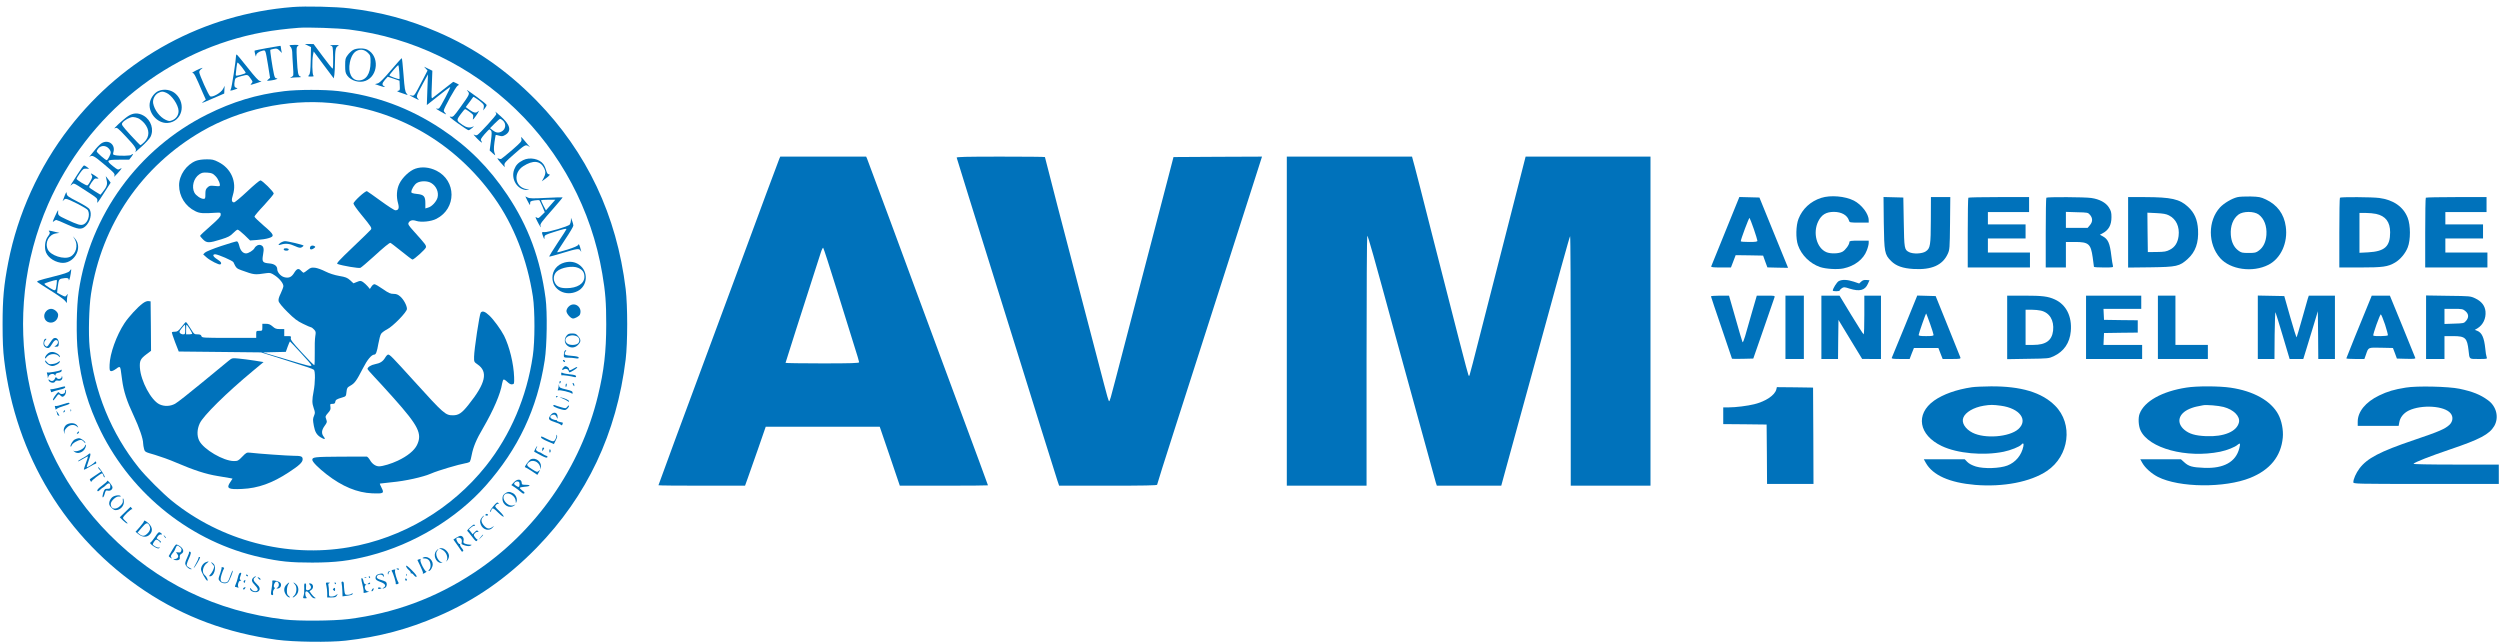 <svg width="249" height="64" viewBox="0 0 249 64" fill="none" xmlns="http://www.w3.org/2000/svg">
<g clip-path="url(#clip0_195_567)">
<path d="M29.141 0.701C20.308 1.402 12.347 5.714 6.909 12.725C3.898 16.607 1.768 21.287 0.825 26.116C0.38 28.403 0.258 29.752 0.258 32.294C0.258 33.924 0.302 34.94 0.415 35.843C1.559 45.387 6.569 53.616 14.425 58.847C18.335 61.45 22.682 63.063 27.57 63.72C29.263 63.948 32.807 63.992 34.422 63.808C37.773 63.431 40.584 62.686 43.621 61.38C47.296 59.803 50.499 57.577 53.459 54.545C58.469 49.4 61.419 43.161 62.318 35.791C62.519 34.108 62.519 30.48 62.318 28.788C61.419 21.436 58.469 15.187 53.459 10.043C50.482 7.002 47.305 4.794 43.587 3.19C40.654 1.928 37.965 1.209 34.814 0.833C33.426 0.666 30.441 0.596 29.141 0.701ZM34.753 2.936C47.575 4.54 57.823 14.416 59.987 27.255C60.302 29.086 60.38 30.164 60.38 32.294C60.38 35.019 60.162 36.912 59.56 39.401C57.831 46.578 53.336 53.002 47.209 57.042C43.368 59.575 39.257 61.091 34.683 61.661C33.217 61.845 29.734 61.871 28.355 61.704C21.538 60.898 15.638 58.032 10.854 53.195C2.327 44.589 -0.091 31.479 4.797 20.331C8.733 11.366 16.781 4.925 26.217 3.207C27.273 3.015 28.512 2.866 29.752 2.769C30.625 2.699 33.706 2.804 34.753 2.936Z" fill="#0072BB"/>
<path d="M30.668 4.54L30.974 4.689L30.948 6.003C30.921 7.046 30.887 7.353 30.782 7.467C30.651 7.616 30.66 7.624 30.974 7.624C31.236 7.624 31.288 7.598 31.209 7.519C31.096 7.405 31.07 6.064 31.174 5.477L31.244 5.127L32.239 6.468L33.243 7.808L33.304 7.432C33.331 7.221 33.365 6.634 33.365 6.126C33.374 4.969 33.426 4.689 33.671 4.575C33.819 4.496 33.741 4.478 33.287 4.487C32.92 4.487 32.798 4.504 32.938 4.548C33.156 4.61 33.156 4.618 33.182 5.723C33.191 6.336 33.173 6.836 33.13 6.836C33.086 6.836 32.641 6.283 32.143 5.609L31.236 4.391L30.799 4.382H30.363L30.668 4.54Z" fill="#0072BB"/>
<path d="M28.835 4.522C28.835 4.548 28.896 4.627 28.966 4.697C29.036 4.776 29.097 4.995 29.106 5.197C29.106 5.398 29.141 5.977 29.176 6.485C29.219 6.993 29.228 7.449 29.21 7.502C29.193 7.554 29.088 7.651 28.984 7.703C28.861 7.773 28.844 7.791 28.949 7.756C29.036 7.729 29.333 7.712 29.603 7.703C29.97 7.703 30.049 7.677 29.918 7.624C29.691 7.537 29.647 7.326 29.568 5.837C29.516 4.802 29.525 4.697 29.664 4.583C29.813 4.487 29.769 4.469 29.333 4.469C29.062 4.469 28.835 4.496 28.835 4.522Z" fill="#0072BB"/>
<path d="M26.61 4.785C25.946 4.908 25.379 5.022 25.361 5.039C25.344 5.057 25.361 5.223 25.414 5.407C25.466 5.626 25.501 5.67 25.51 5.547C25.518 5.328 25.771 5.136 26.156 5.048C26.452 4.978 26.435 4.934 26.697 6.494L26.898 7.756L26.714 7.914C26.54 8.071 26.54 8.071 27.011 8.01C27.456 7.957 27.823 7.8 27.509 7.8C27.413 7.8 27.343 7.668 27.282 7.379C27.124 6.652 26.88 5.004 26.924 4.96C26.941 4.943 27.107 4.899 27.282 4.864C27.561 4.811 27.639 4.838 27.84 5.039L28.076 5.276L28.015 4.995C27.989 4.838 27.962 4.68 27.962 4.636C27.962 4.592 27.936 4.557 27.901 4.566C27.858 4.575 27.282 4.671 26.61 4.785Z" fill="#0072BB"/>
<path d="M35.155 4.987C34.998 5.083 34.762 5.302 34.631 5.486C34.404 5.784 34.378 5.88 34.378 6.52C34.378 7.125 34.404 7.274 34.587 7.528C34.954 8.045 35.792 8.29 36.403 8.054C37.677 7.572 37.8 5.574 36.595 4.951C36.237 4.767 35.486 4.785 35.155 4.987ZM36.647 5.267C36.892 5.512 36.909 5.565 36.909 6.205C36.901 7.361 36.455 8.027 35.696 8.01C35.006 7.984 34.64 7.212 34.849 6.205C34.98 5.591 35.233 5.188 35.583 5.039C35.949 4.873 36.324 4.951 36.647 5.267Z" fill="#0072BB"/>
<path d="M23.511 5.539C23.493 6.073 23.075 8.79 22.987 8.895C22.848 9.062 22.978 9.062 23.424 8.904C23.694 8.807 23.703 8.79 23.528 8.746C23.328 8.694 23.293 8.501 23.389 8.001C23.432 7.765 23.493 7.729 24.043 7.581C24.715 7.405 24.654 7.388 25.056 7.957C25.178 8.141 25.178 8.168 25.038 8.317C24.899 8.483 24.907 8.483 25.44 8.317C26.051 8.124 26.164 8.063 25.894 8.063C25.763 8.063 25.414 7.686 24.672 6.748C24.104 6.029 23.616 5.442 23.581 5.433C23.537 5.433 23.511 5.486 23.511 5.539ZM24.104 6.704C24.305 6.967 24.471 7.212 24.471 7.256C24.471 7.335 23.581 7.589 23.511 7.528C23.467 7.493 23.467 7.475 23.555 6.722C23.581 6.45 23.633 6.222 23.668 6.231C23.703 6.231 23.895 6.441 24.104 6.704Z" fill="#0072BB"/>
<path d="M38.917 7.02C38.166 7.896 37.8 8.264 37.608 8.308L37.346 8.378L37.773 8.527C38.254 8.694 38.472 8.72 38.245 8.58C38.018 8.457 38.053 8.29 38.349 7.94L38.62 7.642L39.205 7.835L39.79 8.036L39.816 8.527C39.842 8.974 39.825 9.018 39.641 9.044C39.493 9.07 39.563 9.114 39.921 9.237C40.182 9.333 40.462 9.421 40.532 9.447C40.628 9.482 40.61 9.438 40.488 9.298C40.348 9.132 40.296 8.851 40.191 7.44C40.121 6.529 40.043 5.784 40.017 5.793C39.982 5.793 39.493 6.345 38.917 7.02ZM39.772 7.16C39.798 7.537 39.807 7.852 39.79 7.87C39.737 7.931 38.786 7.589 38.786 7.51C38.786 7.423 39.58 6.494 39.667 6.494C39.694 6.485 39.746 6.792 39.772 7.16Z" fill="#0072BB"/>
<path d="M42.408 6.836L42.583 7.028L42.059 8.036C41.256 9.579 41.265 9.579 40.986 9.509C40.671 9.43 40.741 9.482 41.317 9.771C41.745 9.991 41.78 9.991 41.631 9.833C41.439 9.605 41.448 9.561 42.146 8.282L42.626 7.405L42.565 8.939L42.513 10.464L42.888 10.166C44.171 9.14 44.774 8.676 44.835 8.676C44.922 8.676 43.857 10.709 43.726 10.797C43.674 10.832 43.552 10.841 43.456 10.814C43.36 10.788 43.526 10.911 43.831 11.077C44.433 11.428 44.538 11.463 44.337 11.252C44.259 11.182 44.198 11.069 44.198 11.016C44.206 10.779 45.402 8.623 45.577 8.536C45.76 8.448 45.751 8.439 45.455 8.29L45.14 8.15L44.171 8.904C43.63 9.325 43.141 9.71 43.072 9.763C42.967 9.842 42.958 9.658 43.011 8.457L43.063 7.046L42.653 6.844L42.234 6.643L42.408 6.836Z" fill="#0072BB"/>
<path d="M19.539 7.011C19.251 7.151 19.085 7.265 19.173 7.265C19.33 7.274 19.452 7.502 20.194 9.237L20.499 9.92L20.29 10.087C20.177 10.175 20.107 10.253 20.133 10.253C20.159 10.253 20.665 10.043 21.259 9.78L22.332 9.316L22.35 8.93L22.376 8.545L22.219 8.851C22.027 9.237 21.154 9.736 20.927 9.587C20.77 9.491 19.845 7.423 19.845 7.177C19.845 7.09 19.932 6.958 20.037 6.888C20.334 6.678 20.124 6.73 19.539 7.011Z" fill="#0072BB"/>
<path d="M15.786 9.062C15.419 9.219 15.07 9.657 14.948 10.104C14.66 11.147 15.646 12.339 16.72 12.243C18.108 12.12 18.588 10.376 17.514 9.36C17.069 8.939 16.353 8.816 15.786 9.062ZM16.554 9.237C17.104 9.465 17.767 10.446 17.785 11.042C17.794 11.454 17.558 11.813 17.174 11.971C16.895 12.085 16.834 12.085 16.502 11.936C15.917 11.664 15.376 10.954 15.254 10.289C15.184 9.903 15.419 9.43 15.769 9.254C16.109 9.088 16.196 9.088 16.554 9.237Z" fill="#0072BB"/>
<path d="M28.312 9.079C25.545 9.412 23.179 10.131 20.631 11.401C13.761 14.837 8.987 21.41 7.843 29.008C7.616 30.524 7.573 33.547 7.756 35.142C8.079 38.017 8.777 40.391 10.034 42.942C13.194 49.33 19.138 54.019 25.999 55.517C27.893 55.929 28.923 56.034 31.105 56.034C33.444 56.026 34.806 55.859 36.813 55.342C41.212 54.212 45.472 51.644 48.361 48.392C51.626 44.703 53.511 40.707 54.253 35.887C54.48 34.415 54.523 31.084 54.34 29.709C53.816 25.765 52.621 22.54 50.526 19.411C48.693 16.677 46.633 14.618 43.936 12.83C40.767 10.735 37.433 9.509 33.68 9.07C32.292 8.913 29.691 8.913 28.312 9.079ZM32.894 10.253C39.554 10.876 45.324 14.206 49.217 19.674C51.18 22.426 52.507 25.844 53.075 29.533C53.284 30.936 53.284 33.994 53.066 35.449C52.472 39.524 50.849 43.327 48.405 46.403C44.992 50.689 40.095 53.589 34.736 54.51C28.565 55.57 22.062 53.861 17.139 49.9C16.214 49.146 14.556 47.499 13.831 46.596C11.082 43.178 9.371 38.998 8.926 34.581C8.795 33.275 8.864 30.55 9.065 29.27C10.121 22.391 14.11 16.546 20.107 13.075C23.869 10.902 28.608 9.859 32.894 10.253Z" fill="#0072BB"/>
<path d="M19.513 16.02C18.553 16.405 17.837 17.448 17.837 18.456C17.837 19.552 18.457 20.551 19.452 21.033C19.889 21.252 20.185 21.278 21.634 21.182C21.957 21.164 21.983 21.182 21.983 21.392C21.983 21.567 21.765 21.804 20.962 22.514C20.395 23.004 19.932 23.443 19.932 23.486C19.932 23.53 20.054 23.679 20.203 23.828C20.587 24.223 20.805 24.223 22.036 23.837C22.734 23.618 22.935 23.513 23.214 23.224C23.398 23.031 23.607 22.873 23.668 22.873C23.738 22.873 24.043 23.118 24.349 23.407L24.907 23.951L25.623 23.898C26.025 23.872 26.522 23.793 26.741 23.723C27.386 23.539 27.325 23.372 26.26 22.47C25.763 22.04 25.344 21.637 25.344 21.576C25.344 21.506 25.772 20.997 26.304 20.437C26.828 19.867 27.264 19.35 27.264 19.28C27.264 19.096 26.121 17.965 25.938 17.965C25.859 17.965 25.265 18.456 24.628 19.061C23.991 19.657 23.398 20.156 23.31 20.156C23.075 20.156 23.031 19.92 23.197 19.42C23.607 18.106 23.013 16.765 21.748 16.134C21.285 15.897 21.119 15.862 20.552 15.871C20.142 15.871 19.749 15.932 19.513 16.02ZM21.468 17.545C21.748 17.825 21.992 18.412 21.87 18.526C21.844 18.552 21.617 18.552 21.355 18.517C20.945 18.474 20.858 18.491 20.674 18.666C20.491 18.833 20.456 18.956 20.456 19.341C20.456 19.753 20.439 19.806 20.273 19.806C19.993 19.806 19.513 19.473 19.365 19.192C19.059 18.605 19.286 17.746 19.845 17.369C20.098 17.194 20.229 17.168 20.657 17.194C21.093 17.229 21.207 17.273 21.468 17.545Z" fill="#0072BB"/>
<path d="M41.37 16.8C40.802 16.993 40.078 17.676 39.781 18.29C39.502 18.851 39.458 19.587 39.65 20.261C39.781 20.735 39.694 20.945 39.379 20.945C39.275 20.945 38.629 20.524 37.931 20.016C37.232 19.508 36.612 19.07 36.551 19.043C36.394 18.982 35.207 20.069 35.207 20.27C35.207 20.367 35.556 20.857 35.975 21.366C36.996 22.61 37.066 22.715 36.927 22.882C36.874 22.961 36.063 23.741 35.137 24.626C33.767 25.931 33.479 26.247 33.61 26.291C34.116 26.475 35.748 26.747 35.897 26.676C35.993 26.633 36.569 26.142 37.18 25.59C38.262 24.599 38.768 24.188 38.882 24.188C38.917 24.188 39.406 24.564 39.973 25.02C40.532 25.476 41.038 25.853 41.081 25.853C41.239 25.853 42.356 24.845 42.417 24.652C42.469 24.442 42.417 24.372 41.204 23.022C40.689 22.452 40.619 22.33 40.697 22.181C40.828 21.944 41.09 21.874 41.465 22.005C41.954 22.163 42.941 22.067 43.464 21.795C45.481 20.77 45.472 17.992 43.456 16.993C42.757 16.651 42.007 16.581 41.37 16.8ZM42.949 18.228C43.464 18.535 43.718 19.148 43.578 19.683C43.464 20.086 43.011 20.577 42.653 20.673L42.365 20.761V20.244C42.365 19.543 42.216 19.385 41.518 19.315C41.116 19.271 40.968 19.219 40.968 19.131C40.968 18.868 41.265 18.377 41.527 18.22C41.893 18 42.583 18 42.949 18.228Z" fill="#0072BB"/>
<path d="M22.027 24.503C21.233 24.766 20.508 25.064 20.412 25.16L20.238 25.336L20.569 25.634C20.945 25.966 21.817 26.405 21.948 26.335C22.114 26.229 22.018 26.063 21.634 25.826C21.206 25.555 21.119 25.327 21.442 25.327C21.721 25.336 23.179 25.966 23.249 26.116C23.511 26.694 23.572 26.747 24.035 26.913C25.353 27.386 25.326 27.386 26.566 27.202C26.915 27.158 27.002 27.185 27.395 27.448C27.866 27.772 28.224 28.227 28.224 28.499C28.224 28.596 28.102 28.92 27.962 29.218C27.762 29.63 27.709 29.84 27.753 30.015C27.788 30.155 28.163 30.611 28.634 31.076C29.307 31.742 29.595 31.97 30.179 32.25C30.572 32.443 30.939 32.601 30.983 32.601C31.035 32.601 31.166 32.697 31.279 32.82C31.462 33.013 31.471 33.074 31.401 33.495C31.358 33.749 31.332 34.502 31.349 35.16C31.358 35.843 31.34 36.369 31.297 36.369C31.253 36.369 30.694 35.808 30.066 35.116C29.132 34.099 28.922 33.836 28.966 33.67C29.01 33.495 28.984 33.477 28.661 33.477H28.311V33.126V32.776H27.875C27.517 32.776 27.395 32.732 27.151 32.513C26.915 32.311 26.767 32.25 26.487 32.25H26.129V32.601C26.129 32.942 26.121 32.951 25.824 32.951C25.527 32.951 25.518 32.96 25.518 33.302V33.652H22.821C20.194 33.652 20.115 33.643 20.063 33.477C20.019 33.346 19.932 33.302 19.67 33.302C19.347 33.302 19.321 33.275 18.963 32.688C18.754 32.346 18.553 32.075 18.518 32.075C18.483 32.075 18.291 32.294 18.082 32.557C17.776 32.96 17.663 33.039 17.436 33.039C17.287 33.039 17.148 33.056 17.122 33.083C17.095 33.109 17.235 33.556 17.436 34.073L17.802 35.011L21.896 35.054L25.998 35.098L28.137 35.773C30.616 36.544 31.105 36.719 31.262 36.833C31.41 36.947 31.401 38.113 31.236 38.972C31.07 39.848 31.07 40.146 31.253 40.672C31.384 41.04 31.393 41.136 31.288 41.382C31.148 41.724 31.148 41.785 31.262 42.433C31.375 43.02 31.541 43.31 31.934 43.555C32.327 43.8 32.466 43.774 32.248 43.502C31.995 43.178 32.021 42.854 32.327 42.425C32.58 42.083 32.589 42.03 32.492 41.758C32.388 41.487 32.397 41.443 32.667 41.136C32.911 40.865 32.946 40.76 32.911 40.514C32.868 40.242 32.877 40.225 33.112 40.225C33.304 40.225 33.365 40.181 33.392 40.041C33.418 39.822 33.523 39.752 34.072 39.594C34.456 39.48 34.465 39.471 34.509 39.042C34.552 38.647 34.579 38.595 34.902 38.411C35.329 38.174 35.513 37.92 36.141 36.693C36.586 35.817 37.005 35.317 37.285 35.317C37.442 35.317 37.546 35.046 37.686 34.231C37.764 33.801 37.878 33.363 37.957 33.249C38.026 33.135 38.297 32.934 38.541 32.811C39.135 32.513 40.532 31.076 40.532 30.769C40.532 30.436 40.209 29.831 39.868 29.533C39.632 29.332 39.484 29.27 39.196 29.27C38.891 29.27 38.707 29.192 38.131 28.788C37.756 28.526 37.38 28.306 37.293 28.306C37.215 28.306 37.075 28.412 36.996 28.543L36.839 28.78L36.612 28.508C36.49 28.368 36.281 28.175 36.15 28.087C35.923 27.947 35.879 27.947 35.556 28.079L35.207 28.219L34.875 27.912C34.587 27.658 34.422 27.588 33.784 27.483C33.295 27.395 32.807 27.237 32.405 27.036C32.065 26.86 31.602 26.694 31.384 26.668C31.017 26.633 30.939 26.65 30.633 26.895C30.45 27.044 30.267 27.167 30.232 27.167C30.206 27.167 30.083 27.071 29.97 26.948C29.726 26.685 29.551 26.755 29.272 27.22C29.019 27.614 28.748 27.728 28.303 27.605C27.954 27.509 27.613 27.115 27.613 26.808C27.613 26.492 27.317 26.273 26.828 26.238C26.147 26.177 26.077 26.081 26.199 25.371C26.321 24.748 26.26 24.503 25.955 24.407C25.745 24.337 25.466 24.485 25.344 24.722C25.222 24.941 24.75 25.239 24.506 25.239C24.2 25.239 23.947 24.959 23.834 24.494C23.773 24.231 23.677 24.047 23.598 24.038C23.528 24.03 22.821 24.24 22.027 24.503ZM18.448 32.82C18.448 33.267 18.431 33.302 18.239 33.302C18.125 33.302 17.986 33.24 17.925 33.17C17.837 33.065 17.872 32.977 18.099 32.688C18.247 32.495 18.396 32.338 18.413 32.338C18.431 32.338 18.448 32.557 18.448 32.82ZM18.885 32.75C19.033 32.977 19.147 33.197 19.147 33.231C19.147 33.267 19.007 33.302 18.841 33.302H18.536V32.82C18.536 32.557 18.553 32.338 18.579 32.338C18.605 32.338 18.745 32.522 18.885 32.75ZM29.961 35.151C30.546 35.773 31.017 36.325 31.017 36.378C31.017 36.527 30.756 36.465 28.469 35.773L26.199 35.098L27.334 35.072L28.469 35.046L28.652 34.529C28.757 34.239 28.861 34.003 28.879 34.003C28.888 34.003 29.385 34.52 29.961 35.151Z" fill="#0072BB"/>
<path d="M28.093 24.1C27.989 24.135 27.858 24.231 27.797 24.302C27.701 24.424 27.718 24.433 27.98 24.363C28.451 24.223 28.827 24.258 29.359 24.503C29.769 24.687 29.9 24.713 30.049 24.634C30.153 24.573 30.232 24.503 30.232 24.459C30.232 24.389 28.608 24.003 28.373 24.021C28.312 24.021 28.189 24.056 28.093 24.1Z" fill="#0072BB"/>
<path d="M30.895 24.599C30.799 24.836 30.974 24.924 31.235 24.748C31.41 24.634 31.436 24.582 31.349 24.529C31.166 24.407 30.956 24.442 30.895 24.599Z" fill="#0072BB"/>
<path d="M28.268 24.792C28.207 24.906 28.416 25.003 28.617 24.959C28.696 24.95 28.757 24.889 28.757 24.845C28.757 24.722 28.338 24.678 28.268 24.792Z" fill="#0072BB"/>
<path d="M14.215 30.217C13.726 30.567 12.792 31.584 12.399 32.189C11.605 33.389 10.942 35.23 10.915 36.325C10.898 36.851 10.924 36.938 11.055 36.965C11.142 36.982 11.343 36.895 11.509 36.772C11.893 36.474 11.972 36.483 12.024 36.825C12.041 36.982 12.111 37.447 12.164 37.85C12.312 38.972 12.635 39.962 13.298 41.364C13.874 42.591 14.258 43.704 14.258 44.169C14.258 44.291 14.302 44.528 14.346 44.703C14.433 45.019 14.442 45.019 15.419 45.299C15.952 45.457 16.912 45.798 17.532 46.07C19.338 46.841 20.491 47.218 21.678 47.411C22.28 47.507 22.856 47.613 22.97 47.63L23.162 47.674L22.943 48.007C22.507 48.647 22.716 48.769 24.113 48.699C25.702 48.629 27.124 48.121 28.774 47.034C29.804 46.359 30.144 46.044 30.144 45.746C30.144 45.457 29.996 45.395 29.219 45.395C28.695 45.395 25.684 45.185 24.925 45.089C24.567 45.054 24.532 45.071 24.131 45.483C23.746 45.886 23.677 45.921 23.301 45.921C22.263 45.921 20.281 44.764 19.845 43.897C19.6 43.415 19.618 42.758 19.897 42.162C20.246 41.408 22.542 39.138 25.248 36.895L26.252 36.062L25.335 35.913C24.837 35.834 24.131 35.747 23.773 35.712C23.127 35.65 23.118 35.65 22.751 35.948C22.551 36.106 21.363 37.087 20.107 38.122C18.858 39.156 17.654 40.102 17.436 40.216C16.947 40.479 16.362 40.497 15.882 40.269C15.053 39.874 14.023 37.955 13.935 36.632C13.892 35.931 13.988 35.738 14.59 35.282L15.044 34.94L15.027 32.478L15 30.015L14.782 29.989C14.643 29.971 14.424 30.059 14.215 30.217Z" fill="#0072BB"/>
<path d="M47.881 31.137C47.759 31.277 47.226 34.818 47.218 35.528C47.209 36.045 47.218 36.053 47.558 36.29C48.64 37.026 48.379 38.174 46.65 40.33C45.996 41.154 45.673 41.364 45.105 41.364C44.363 41.364 44.189 41.206 41.273 37.99C39.022 35.51 38.838 35.317 38.655 35.317C38.594 35.317 38.463 35.449 38.367 35.615C38.14 36.001 37.869 36.176 37.354 36.273C36.962 36.343 36.604 36.571 36.604 36.746C36.604 36.789 36.874 37.105 37.206 37.456C37.538 37.797 38.437 38.788 39.214 39.655C41.692 42.433 42.077 43.213 41.527 44.335C41.256 44.878 40.584 45.43 39.615 45.886C38.987 46.184 38.123 46.447 37.756 46.447C37.416 46.447 37.066 46.202 36.857 45.834C36.743 45.641 36.595 45.483 36.525 45.474C36.447 45.465 35.251 45.474 33.854 45.483C31.349 45.501 31.105 45.527 31.105 45.798C31.105 46 31.707 46.605 32.528 47.245C34.081 48.454 35.583 49.076 37.084 49.137C38.201 49.181 38.288 49.129 38.009 48.594C37.895 48.375 37.817 48.182 37.834 48.165C37.852 48.156 38.384 48.095 39.004 48.033C40.366 47.91 42.138 47.516 42.958 47.157C43.56 46.885 45.69 46.254 46.353 46.14C46.554 46.114 46.755 46.035 46.799 45.983C46.842 45.921 46.93 45.623 46.982 45.308C47.139 44.51 47.444 43.765 48.108 42.644C49.155 40.838 49.854 39.217 50.011 38.2C50.046 38.008 50.107 37.832 50.15 37.806C50.194 37.771 50.369 37.876 50.526 38.034C50.718 38.218 50.875 38.306 51.014 38.279C51.215 38.253 51.224 38.227 51.206 37.561C51.163 36.22 50.744 34.52 50.203 33.433C49.889 32.82 49.173 31.838 48.736 31.426C48.3 31.014 48.047 30.936 47.881 31.137Z" fill="#0072BB"/>
<path d="M46.589 9.097C46.807 9.342 46.772 9.412 45.856 10.683C45.166 11.638 45.123 11.673 44.87 11.62C44.677 11.577 44.861 11.743 45.585 12.269C46.118 12.655 46.606 12.97 46.667 12.97C46.72 12.97 46.895 12.865 47.034 12.742C47.217 12.593 47.235 12.549 47.104 12.611C46.79 12.768 46.475 12.716 46.083 12.453C45.446 12.006 45.437 11.989 45.864 11.401C46.074 11.112 46.283 10.867 46.327 10.867C46.414 10.867 46.999 11.287 47.104 11.428C47.139 11.48 47.148 11.612 47.121 11.717C47.052 11.997 47.095 11.971 47.41 11.533C47.689 11.147 47.785 10.911 47.584 11.112C47.41 11.287 47.174 11.235 46.772 10.946L46.388 10.665L46.755 10.175C46.956 9.903 47.121 9.666 47.139 9.649C47.165 9.605 47.767 10.017 48.029 10.271C48.186 10.411 48.221 10.508 48.178 10.727L48.125 10.998L48.3 10.779C48.396 10.656 48.474 10.516 48.474 10.464C48.474 10.411 48.073 10.078 47.584 9.719C46.519 8.939 46.362 8.842 46.589 9.097Z" fill="#0072BB"/>
<path d="M49.33 11.13C49.382 11.2 49.434 11.305 49.434 11.366C49.434 11.489 47.776 13.312 47.54 13.443C47.453 13.496 47.331 13.478 47.218 13.408C47.113 13.347 47.226 13.505 47.471 13.75C47.907 14.206 48.125 14.337 47.933 14.03C47.846 13.89 47.898 13.803 48.256 13.373C48.492 13.102 48.71 12.883 48.745 12.883C48.771 12.883 48.85 12.944 48.911 13.014C48.989 13.11 48.989 13.338 48.893 14.066L48.771 14.986L49.068 15.266C49.295 15.476 49.356 15.511 49.304 15.38C49.173 15.03 49.164 14.828 49.251 14.153C49.304 13.776 49.365 13.452 49.373 13.443C49.391 13.426 49.539 13.461 49.714 13.513C49.984 13.592 50.072 13.584 50.316 13.443C50.988 13.049 50.822 12.409 49.836 11.55C49.496 11.252 49.269 11.06 49.33 11.13ZM50.107 12.024C50.447 12.348 50.368 12.891 49.941 13.11C49.635 13.268 49.382 13.224 49.05 12.961L48.806 12.768L49.269 12.304C49.522 12.041 49.775 11.831 49.819 11.831C49.862 11.831 49.993 11.918 50.107 12.024Z" fill="#0072BB"/>
<path d="M12.766 11.559C12.338 11.831 11.125 12.953 11.448 12.777C11.649 12.672 11.701 12.707 12.565 13.627C13.508 14.626 13.665 14.881 13.464 15.143C13.395 15.222 13.674 14.995 14.075 14.626C14.486 14.267 14.887 13.82 14.983 13.645C15.358 12.918 15.053 11.962 14.311 11.524C13.787 11.217 13.281 11.226 12.766 11.559ZM13.761 11.778C13.918 11.84 14.197 12.068 14.372 12.269C14.913 12.909 14.913 13.619 14.372 14.153C14.197 14.32 14.023 14.46 13.988 14.46C13.953 14.46 13.508 14.004 12.993 13.443C12.129 12.488 12.076 12.409 12.19 12.234C12.356 11.98 12.941 11.656 13.237 11.656C13.368 11.656 13.604 11.708 13.761 11.778Z" fill="#0072BB"/>
<path d="M51.931 13.838C51.983 14.066 51.905 14.153 51.006 14.942C50.465 15.406 49.967 15.809 49.906 15.836C49.845 15.853 49.705 15.827 49.6 15.774C49.478 15.704 49.557 15.845 49.827 16.16C50.063 16.432 50.264 16.651 50.273 16.651C50.273 16.651 50.264 16.554 50.246 16.441C50.212 16.265 50.351 16.099 51.137 15.415C52.228 14.451 52.341 14.381 52.603 14.539L52.795 14.662L52.612 14.451C52.516 14.337 52.315 14.092 52.158 13.908C51.879 13.584 51.879 13.584 51.931 13.838Z" fill="#0072BB"/>
<path d="M10.156 14.241C10.034 14.302 9.755 14.565 9.545 14.819C9.056 15.398 8.777 15.766 8.934 15.617C9.161 15.415 9.362 15.512 10.305 16.309C11.448 17.273 11.483 17.317 11.37 17.562C11.317 17.659 11.474 17.527 11.71 17.264C12.164 16.765 12.216 16.651 11.919 16.835C11.762 16.931 11.684 16.896 11.256 16.554C10.54 15.985 10.601 15.906 11.841 15.906H12.862L13.089 15.617C13.211 15.468 13.272 15.336 13.22 15.336C13.176 15.336 13.107 15.371 13.08 15.424C13.019 15.52 11.911 15.547 11.483 15.459C11.239 15.406 11.23 15.389 11.3 15.135C11.509 14.407 10.82 13.873 10.156 14.241ZM10.811 14.767C10.933 14.881 11.029 15.065 11.029 15.178C11.029 15.38 10.732 15.95 10.628 15.95C10.497 15.95 9.641 15.196 9.633 15.082C9.633 15.012 9.72 14.863 9.825 14.749C10.086 14.469 10.531 14.477 10.811 14.767Z" fill="#0072BB"/>
<path d="M52.105 15.95C51.617 16.195 51.381 16.441 51.215 16.879C50.849 17.843 51.547 18.947 52.507 18.921C52.778 18.912 52.769 18.903 52.411 18.833C51.267 18.605 51.093 17.212 52.114 16.555C53.092 15.924 53.808 15.994 54.192 16.738C54.366 17.08 54.357 17.334 54.148 17.729L53.965 18.062L54.357 17.773C54.768 17.475 54.846 17.352 54.628 17.352C54.558 17.352 54.462 17.203 54.401 16.984C54.349 16.773 54.227 16.493 54.122 16.353C53.738 15.818 52.769 15.617 52.105 15.95Z" fill="#0072BB"/>
<path d="M7.765 17.291C7.477 17.729 7.188 18.193 7.11 18.316C6.979 18.535 6.979 18.535 7.154 18.386C7.328 18.237 7.354 18.237 7.808 18.517C8.07 18.675 8.603 19.026 9.004 19.289C9.659 19.718 9.72 19.788 9.694 20.007C9.65 20.323 9.676 20.297 10.401 19.157L11.02 18.193L10.785 17.869C10.654 17.694 10.54 17.545 10.531 17.553C10.523 17.562 10.566 17.738 10.619 17.948C10.723 18.351 10.645 18.605 10.209 19.148L10.008 19.394L9.475 19.07C9.179 18.894 8.917 18.71 8.891 18.658C8.821 18.561 9.344 17.79 9.484 17.781C9.545 17.773 9.667 17.781 9.763 17.79C9.868 17.799 9.772 17.703 9.519 17.536C9.03 17.221 8.987 17.203 9.126 17.44C9.222 17.588 9.205 17.676 9.021 18.018C8.908 18.237 8.768 18.439 8.707 18.465C8.585 18.509 7.625 17.922 7.625 17.808C7.625 17.764 7.773 17.518 7.957 17.256C8.253 16.835 8.323 16.782 8.585 16.8L8.882 16.809L8.672 16.642C8.55 16.554 8.419 16.476 8.367 16.476C8.323 16.476 8.044 16.844 7.765 17.291Z" fill="#0072BB"/>
<path d="M6.455 19.455C6.237 19.998 6.193 20.148 6.316 19.955C6.368 19.876 6.482 19.806 6.569 19.806C6.831 19.806 8.655 20.744 8.751 20.936C9.004 21.401 8.76 22.163 8.315 22.356C8.018 22.47 7.782 22.4 6.612 21.856C5.809 21.48 5.757 21.436 5.792 21.076C5.818 20.831 5.775 20.901 5.452 21.593C5.242 22.049 5.216 22.172 5.338 22.058C5.425 21.979 5.548 21.909 5.609 21.909C5.661 21.909 6.141 22.102 6.665 22.347C7.756 22.847 8.096 22.89 8.48 22.566C8.987 22.137 9.196 21.269 8.908 20.822C8.83 20.7 8.315 20.384 7.721 20.077C6.804 19.604 6.674 19.517 6.647 19.297C6.621 19.078 6.612 19.087 6.455 19.455Z" fill="#0072BB"/>
<path d="M52.533 19.99C52.655 20.226 52.769 20.419 52.778 20.419C52.795 20.419 52.804 20.331 52.804 20.226C52.795 20.06 52.856 20.025 53.223 19.963C53.467 19.928 53.685 19.92 53.712 19.937C53.746 19.955 53.877 20.235 54.017 20.551L54.261 21.138L53.938 21.453C53.659 21.742 53.607 21.76 53.45 21.664C53.293 21.567 53.301 21.62 53.537 22.084C53.781 22.566 53.956 22.803 53.834 22.479C53.773 22.321 53.947 22.084 55.143 20.735C55.649 20.156 56.051 19.674 56.033 19.657C56.016 19.639 55.283 19.666 54.401 19.709C53.101 19.779 52.751 19.771 52.559 19.674L52.324 19.56L52.533 19.99ZM55.099 20.13C54.986 20.27 54.776 20.507 54.628 20.665L54.375 20.954L54.13 20.489C54 20.235 53.895 19.998 53.886 19.955C53.886 19.92 54.209 19.893 54.602 19.893H55.309L55.099 20.13Z" fill="#0072BB"/>
<path d="M56.862 21.962C56.854 22.102 56.801 22.286 56.749 22.365C56.601 22.549 54.532 23.162 54.218 23.118C53.947 23.075 53.93 23.127 54.104 23.574C54.218 23.872 54.227 23.872 54.227 23.644C54.235 23.416 54.288 23.39 55.222 23.092C56.199 22.785 56.417 22.741 56.417 22.829C56.417 22.855 56.025 23.469 55.536 24.196C55.056 24.924 54.68 25.537 54.698 25.555C54.724 25.581 55.318 25.414 56.033 25.195C57.474 24.757 57.674 24.731 57.805 24.95C57.927 25.16 57.919 25.09 57.779 24.626C57.683 24.328 57.639 24.266 57.596 24.38C57.552 24.485 57.203 24.643 56.531 24.854C55.981 25.029 55.51 25.151 55.492 25.125C55.475 25.108 55.833 24.538 56.286 23.855C56.74 23.18 57.116 22.549 57.107 22.461C57.107 22.373 57.046 22.163 56.985 21.997L56.871 21.69L56.862 21.962Z" fill="#0072BB"/>
<path d="M4.919 23.092C4.998 23.188 4.971 23.276 4.788 23.53C4.526 23.863 4.421 24.415 4.517 24.924C4.631 25.52 5.277 26.045 6.045 26.168C7.311 26.37 8.297 24.757 7.494 23.793L7.267 23.53L7.45 23.837C7.791 24.433 7.581 25.274 7.014 25.563C6.385 25.888 5.032 25.449 4.753 24.836C4.448 24.161 4.858 23.364 5.565 23.25L5.923 23.197L5.443 23.083C4.823 22.934 4.788 22.934 4.919 23.092Z" fill="#0072BB"/>
<path d="M56.217 26.151C55.492 26.352 55.021 26.939 55.021 27.658C55.021 28.867 56.33 29.577 57.5 29.008C58.547 28.508 58.643 27.027 57.674 26.361C57.255 26.072 56.767 26.002 56.217 26.151ZM57.578 26.676C58.015 26.86 58.207 27.132 58.207 27.561C58.207 28.254 57.5 28.701 56.417 28.701C55.736 28.701 55.422 28.534 55.23 28.07C55.082 27.719 55.178 27.29 55.457 27.036C55.902 26.633 57.037 26.44 57.578 26.676Z" fill="#0072BB"/>
<path d="M6.927 27.001C6.831 27.132 6.394 27.281 5.198 27.579C3.933 27.895 3.619 28 3.715 28.087C3.776 28.14 4.36 28.517 5.006 28.92C5.652 29.314 6.289 29.761 6.429 29.91L6.665 30.182V29.928C6.665 29.779 6.691 29.568 6.717 29.446C6.77 29.235 6.77 29.235 6.639 29.402C6.499 29.577 6.499 29.577 6.089 29.367L5.687 29.148L5.74 28.666C5.836 27.886 5.871 27.807 6.159 27.745C6.63 27.649 6.839 27.684 6.848 27.842C6.848 27.973 6.857 27.973 6.918 27.824C6.996 27.632 7.127 26.817 7.084 26.817C7.066 26.825 6.996 26.904 6.927 27.001ZM5.644 28.28C5.548 29.034 5.556 29.034 4.945 28.674C4.64 28.491 4.413 28.315 4.422 28.263C4.448 28.201 5.321 27.921 5.635 27.877C5.67 27.868 5.678 28.052 5.644 28.28Z" fill="#0072BB"/>
<path d="M56.636 30.541C56.514 30.655 56.417 30.857 56.417 30.979C56.417 31.242 56.845 31.724 57.072 31.724C57.282 31.724 57.701 31.488 57.762 31.33C58.05 30.576 57.186 29.98 56.636 30.541Z" fill="#0072BB"/>
<path d="M4.614 30.979C4.238 31.356 4.387 31.987 4.884 32.11C5.347 32.233 5.792 31.864 5.792 31.365C5.792 31.093 5.408 30.76 5.094 30.76C4.928 30.76 4.745 30.839 4.614 30.979Z" fill="#0072BB"/>
<path d="M56.426 33.442C55.841 34.196 56.889 35.037 57.561 34.362C57.875 34.047 57.884 33.836 57.587 33.486C57.404 33.258 57.299 33.214 56.985 33.214C56.679 33.214 56.566 33.258 56.426 33.442ZM57.412 33.477C57.709 33.582 57.796 33.95 57.596 34.178C57.395 34.406 56.723 34.415 56.487 34.204C55.981 33.749 56.679 33.197 57.412 33.477Z" fill="#0072BB"/>
<path d="M5.303 33.722C5.251 33.757 5.102 33.95 4.971 34.152C4.727 34.555 4.666 34.59 4.5 34.423C4.352 34.274 4.369 34.038 4.535 33.88C4.648 33.757 4.648 33.74 4.544 33.74C4.395 33.74 4.282 34.117 4.352 34.362C4.422 34.581 4.71 34.73 4.884 34.634C4.963 34.59 5.111 34.406 5.216 34.213C5.338 33.994 5.469 33.871 5.574 33.871C5.827 33.871 5.844 34.213 5.6 34.388L5.408 34.529H5.617C5.801 34.529 5.836 34.485 5.853 34.231C5.888 33.801 5.591 33.529 5.303 33.722Z" fill="#0072BB"/>
<path d="M56.208 35.019C56.182 35.098 56.156 35.265 56.156 35.387C56.156 35.606 56.182 35.624 56.575 35.624C56.801 35.624 57.133 35.65 57.316 35.685C57.561 35.729 57.639 35.712 57.639 35.624C57.639 35.536 57.447 35.484 56.941 35.44C56.374 35.396 56.243 35.352 56.243 35.238C56.243 35.16 56.286 35.046 56.347 34.984C56.417 34.914 56.417 34.879 56.356 34.879C56.304 34.879 56.234 34.94 56.208 35.019Z" fill="#0072BB"/>
<path d="M4.701 35.273C4.579 35.387 4.483 35.554 4.483 35.633C4.483 35.747 4.526 35.729 4.657 35.554C4.945 35.186 5.661 35.168 5.897 35.528C5.949 35.598 5.967 35.598 5.967 35.519C5.967 35.335 5.513 35.054 5.207 35.054C5.006 35.054 4.841 35.124 4.701 35.273Z" fill="#0072BB"/>
<path d="M4.483 35.922C4.483 36.141 4.91 36.456 5.207 36.456C5.504 36.456 5.967 36.176 5.967 36.001C5.967 35.948 5.888 35.974 5.792 36.062C5.705 36.141 5.452 36.237 5.242 36.255C4.902 36.299 4.841 36.273 4.675 36.062C4.57 35.931 4.483 35.869 4.483 35.922Z" fill="#0072BB"/>
<path d="M56.068 35.922C56.068 35.966 56.129 36.018 56.19 36.045C56.277 36.08 56.303 36.053 56.268 35.966C56.216 35.834 56.068 35.799 56.068 35.922Z" fill="#0072BB"/>
<path d="M56.121 36.597C55.929 36.781 55.946 36.921 56.147 36.798C56.348 36.667 56.592 36.755 56.653 36.974C56.688 37.131 56.714 37.123 57.072 36.921C57.282 36.807 57.465 36.658 57.491 36.597C57.526 36.518 57.404 36.553 57.177 36.684C56.749 36.93 56.679 36.938 56.679 36.763C56.679 36.693 56.601 36.597 56.514 36.544C56.295 36.43 56.278 36.43 56.121 36.597Z" fill="#0072BB"/>
<path d="M6.028 36.868C5.94 36.956 4.806 37.149 4.71 37.096C4.666 37.061 4.648 37.105 4.683 37.193C4.718 37.28 4.744 37.429 4.753 37.535C4.762 37.71 4.771 37.71 4.823 37.508C4.893 37.254 5.329 37.149 5.451 37.35C5.513 37.438 5.53 37.429 5.53 37.324C5.53 37.228 5.635 37.158 5.836 37.123C6.019 37.087 6.141 37.009 6.141 36.938C6.141 36.798 6.115 36.781 6.028 36.868Z" fill="#0072BB"/>
<path d="M55.894 37.245C55.894 37.35 55.929 37.412 55.972 37.386C56.042 37.342 56.863 37.456 57.229 37.561C57.316 37.587 57.378 37.561 57.378 37.482C57.378 37.386 57.221 37.333 56.793 37.289C56.461 37.254 56.13 37.193 56.051 37.149C55.92 37.079 55.894 37.096 55.894 37.245Z" fill="#0072BB"/>
<path d="M6.15 37.526C6.132 37.736 5.783 37.824 5.661 37.648C5.565 37.526 5.548 37.535 5.46 37.727C5.356 37.964 5.111 38.017 4.937 37.841C4.875 37.78 4.832 37.771 4.832 37.824C4.832 38.095 5.399 38.244 5.495 37.99C5.53 37.911 5.626 37.885 5.783 37.911C6.054 37.973 6.263 37.78 6.202 37.535C6.167 37.394 6.159 37.394 6.15 37.526Z" fill="#0072BB"/>
<path d="M55.719 38.078C55.719 38.148 55.737 38.209 55.754 38.209C55.771 38.209 55.806 38.148 55.841 38.078C55.867 38.008 55.85 37.946 55.806 37.946C55.754 37.946 55.719 38.008 55.719 38.078Z" fill="#0072BB"/>
<path d="M57.028 38.183C57.028 38.218 57.072 38.314 57.115 38.385C57.185 38.498 57.202 38.498 57.202 38.367C57.202 38.288 57.167 38.192 57.115 38.165C57.072 38.139 57.028 38.139 57.028 38.183Z" fill="#0072BB"/>
<path d="M56.33 38.385C56.33 38.481 56.347 38.56 56.365 38.56C56.382 38.56 56.417 38.481 56.443 38.385C56.469 38.288 56.452 38.209 56.408 38.209C56.365 38.209 56.33 38.288 56.33 38.385Z" fill="#0072BB"/>
<path d="M55.641 38.446C55.641 38.551 55.606 38.7 55.571 38.788C55.536 38.884 55.544 38.919 55.606 38.884C55.737 38.805 56.88 39.077 56.959 39.2C57.002 39.27 57.028 39.235 57.028 39.121C57.028 38.972 56.932 38.919 56.383 38.788C55.841 38.665 55.719 38.604 55.693 38.446L55.658 38.253L55.641 38.446Z" fill="#0072BB"/>
<path d="M5.757 38.647C5.417 38.735 5.111 38.788 5.059 38.761C5.015 38.726 4.998 38.77 5.032 38.858C5.067 38.945 5.094 39.033 5.094 39.05C5.094 39.077 5.163 39.059 5.251 39.016C5.329 38.972 5.643 38.884 5.949 38.814C6.272 38.744 6.49 38.656 6.49 38.586C6.49 38.446 6.508 38.446 5.757 38.647Z" fill="#0072BB"/>
<path d="M6.49 38.998C6.49 39.235 6.071 39.34 5.923 39.138C5.827 39.007 5.783 39.024 5.539 39.34C5.391 39.524 5.268 39.752 5.268 39.831C5.268 39.936 5.356 39.866 5.53 39.629C5.827 39.217 5.844 39.208 6.019 39.392C6.185 39.559 6.272 39.559 6.438 39.384C6.569 39.261 6.639 38.823 6.534 38.823C6.508 38.823 6.49 38.902 6.49 38.998Z" fill="#0072BB"/>
<path d="M55.37 39.532C55.37 39.576 55.414 39.594 55.457 39.568C55.509 39.541 55.544 39.498 55.544 39.471C55.544 39.454 55.509 39.436 55.457 39.436C55.414 39.436 55.37 39.48 55.37 39.532Z" fill="#0072BB"/>
<path d="M55.99 39.673C56.217 39.76 56.461 39.883 56.539 39.953C56.636 40.032 56.679 40.041 56.679 39.971C56.679 39.857 56.252 39.655 55.841 39.576C55.702 39.541 55.763 39.585 55.99 39.673Z" fill="#0072BB"/>
<path d="M6.228 40.278C5.914 40.391 5.609 40.462 5.539 40.435C5.46 40.409 5.443 40.444 5.478 40.54C5.504 40.611 5.53 40.716 5.53 40.768C5.53 40.812 5.583 40.794 5.652 40.724C5.722 40.654 6.036 40.523 6.351 40.435C6.883 40.286 7.023 40.19 6.866 40.12C6.822 40.102 6.543 40.172 6.228 40.278Z" fill="#0072BB"/>
<path d="M55.108 40.418C55.108 40.532 55.946 40.838 56.269 40.838C56.417 40.838 56.679 40.558 56.679 40.409C56.679 40.348 56.609 40.383 56.513 40.496C56.356 40.698 56.348 40.698 55.885 40.558C55.623 40.488 55.344 40.391 55.265 40.356C55.152 40.312 55.108 40.33 55.108 40.418Z" fill="#0072BB"/>
<path d="M7.023 40.891C7.023 40.987 7.049 41.014 7.075 40.944C7.102 40.882 7.093 40.803 7.067 40.777C7.04 40.742 7.014 40.794 7.023 40.891Z" fill="#0072BB"/>
<path d="M6.377 40.9C6.342 40.926 6.316 40.996 6.316 41.049C6.316 41.101 6.359 41.093 6.42 41.031C6.472 40.979 6.498 40.908 6.481 40.882C6.455 40.856 6.403 40.865 6.377 40.9Z" fill="#0072BB"/>
<path d="M5.644 41.04C5.679 41.127 5.705 41.233 5.705 41.276C5.705 41.312 5.766 41.364 5.836 41.399C5.949 41.434 5.94 41.408 5.818 41.206C5.617 40.891 5.574 40.847 5.644 41.04Z" fill="#0072BB"/>
<path d="M54.855 41.329C54.558 41.715 54.619 41.829 55.204 42.021C55.501 42.109 55.789 42.24 55.85 42.302C55.946 42.389 55.972 42.381 56.016 42.276C56.042 42.197 56.068 42.127 56.068 42.109C56.068 42.1 55.929 42.056 55.763 42.03C55.597 41.995 55.457 41.934 55.457 41.881C55.457 41.829 55.431 41.811 55.388 41.837C55.353 41.855 55.196 41.82 55.047 41.758C54.733 41.627 54.733 41.417 55.03 41.32C55.23 41.25 55.361 41.329 55.457 41.575C55.527 41.75 55.536 41.75 55.536 41.531C55.553 41.075 55.143 40.952 54.855 41.329Z" fill="#0072BB"/>
<path d="M6.691 42.258C6.42 42.389 6.263 42.81 6.394 43.056L6.49 43.248L6.438 43.047C6.403 42.907 6.464 42.784 6.656 42.591C6.953 42.284 7.38 42.24 7.651 42.477C7.817 42.626 7.826 42.626 7.73 42.451C7.572 42.144 7.101 42.056 6.691 42.258Z" fill="#0072BB"/>
<path d="M7.712 43.073C7.642 43.152 7.642 43.205 7.695 43.205C7.799 43.205 7.921 43.038 7.86 42.977C7.842 42.959 7.773 42.994 7.712 43.073Z" fill="#0072BB"/>
<path d="M55.405 43.353C55.44 43.415 55.405 43.581 55.326 43.73C55.169 44.037 55.099 44.028 54.392 43.678C53.912 43.432 53.886 43.432 53.886 43.573C53.886 43.634 54.174 43.809 54.532 43.958L55.169 44.23L55.361 43.836C55.51 43.529 55.527 43.424 55.449 43.345C55.37 43.275 55.361 43.275 55.405 43.353Z" fill="#0072BB"/>
<path d="M7.442 43.774C7.224 43.897 6.944 44.388 7.04 44.484C7.066 44.51 7.11 44.449 7.145 44.352C7.206 44.151 7.773 43.818 8.053 43.818C8.149 43.818 8.288 43.906 8.358 44.011C8.437 44.116 8.498 44.16 8.498 44.107C8.498 43.949 8.061 43.643 7.852 43.643C7.756 43.651 7.564 43.704 7.442 43.774Z" fill="#0072BB"/>
<path d="M8.437 44.458C8.28 44.791 7.546 45.071 7.311 44.887C7.267 44.852 7.302 44.896 7.389 44.975C7.704 45.273 8.306 45.071 8.498 44.607C8.629 44.291 8.568 44.16 8.437 44.458Z" fill="#0072BB"/>
<path d="M53.319 44.703C53.24 44.852 53.188 44.983 53.205 44.992C53.223 45.01 53.502 45.159 53.834 45.334C54.288 45.571 54.462 45.632 54.514 45.544C54.558 45.483 54.523 45.431 54.427 45.404C54.349 45.387 54.174 45.299 54.043 45.211C53.921 45.115 53.781 45.045 53.738 45.045C53.694 45.045 53.589 44.992 53.502 44.931C53.371 44.834 53.354 44.782 53.441 44.624C53.493 44.519 53.52 44.431 53.502 44.431C53.476 44.431 53.389 44.554 53.319 44.703Z" fill="#0072BB"/>
<path d="M54.008 44.756C53.999 44.87 53.999 44.957 54.008 44.94C54.017 44.922 54.069 44.852 54.13 44.773C54.217 44.659 54.217 44.615 54.13 44.58C54.06 44.554 54.008 44.624 54.008 44.756Z" fill="#0072BB"/>
<path d="M54.715 44.913C54.715 45.027 54.741 45.097 54.785 45.071C54.82 45.054 54.846 44.983 54.846 44.913C54.846 44.843 54.82 44.773 54.785 44.756C54.741 44.729 54.715 44.8 54.715 44.913Z" fill="#0072BB"/>
<path d="M8.786 45.264C8.69 45.36 8.402 45.544 8.157 45.667C7.922 45.798 7.739 45.921 7.765 45.947C7.791 45.974 8.027 45.86 8.288 45.693C8.55 45.527 8.76 45.431 8.76 45.474C8.76 45.527 8.664 45.834 8.542 46.149C8.419 46.473 8.341 46.754 8.358 46.78C8.384 46.798 8.638 46.675 8.917 46.5C9.205 46.324 9.484 46.184 9.528 46.184C9.58 46.184 9.606 46.123 9.58 46.053C9.528 45.93 9.51 45.93 9.423 46.044C9.318 46.175 8.76 46.535 8.655 46.535C8.62 46.535 8.69 46.272 8.812 45.947C9.074 45.238 9.074 45.001 8.786 45.264Z" fill="#0072BB"/>
<path d="M52.882 45.737C52.699 45.816 52.167 46.535 52.298 46.535C52.333 46.535 52.629 46.701 52.944 46.911L53.52 47.297L53.677 47.025C53.825 46.763 53.825 46.754 53.659 46.903C53.502 47.043 53.467 47.034 52.996 46.736C52.446 46.394 52.402 46.298 52.664 46.053C53.022 45.728 53.642 45.956 53.79 46.473L53.869 46.754L53.877 46.438C53.895 45.939 53.336 45.553 52.882 45.737Z" fill="#0072BB"/>
<path d="M9.886 46.745L10.086 46.955L9.528 47.332C9.231 47.534 8.96 47.709 8.952 47.727C8.934 47.735 8.96 47.823 9.013 47.91C9.065 47.998 9.109 48.025 9.109 47.963C9.109 47.858 10.034 47.148 10.165 47.148C10.209 47.148 10.261 47.245 10.296 47.367C10.322 47.49 10.383 47.56 10.427 47.534C10.514 47.481 9.912 46.535 9.781 46.535C9.729 46.535 9.781 46.631 9.886 46.745Z" fill="#0072BB"/>
<path d="M51.18 48.042L50.927 48.314L51.303 48.559C51.512 48.699 51.774 48.91 51.905 49.023C52.053 49.164 52.158 49.199 52.219 49.137C52.28 49.076 52.219 48.989 52.027 48.866C51.879 48.761 51.765 48.638 51.774 48.594C51.783 48.541 52.01 48.498 52.271 48.48C52.847 48.445 52.917 48.287 52.359 48.287C52.036 48.287 51.966 48.261 51.966 48.13C51.966 47.7 51.529 47.648 51.18 48.042ZM51.748 48.244C51.748 48.541 51.66 48.568 51.364 48.358C51.18 48.226 51.172 48.191 51.268 48.068C51.329 47.989 51.468 47.937 51.564 47.954C51.704 47.972 51.748 48.042 51.748 48.244Z" fill="#0072BB"/>
<path d="M10.68 47.902C10.68 47.954 10.444 48.165 10.165 48.366C9.824 48.62 9.659 48.787 9.694 48.874C9.728 48.971 9.79 48.953 9.973 48.778C10.104 48.656 10.235 48.55 10.27 48.55C10.296 48.55 10.427 48.445 10.549 48.322C10.819 48.051 10.985 48.086 10.985 48.428C10.985 48.656 10.959 48.682 10.706 48.682C10.444 48.682 10.409 48.717 10.287 49.067C10.217 49.286 10.191 49.497 10.226 49.532C10.27 49.576 10.357 49.435 10.418 49.216C10.514 48.857 10.549 48.822 10.732 48.866C10.977 48.927 11.204 48.769 11.204 48.541C11.204 48.366 10.689 47.735 10.68 47.902Z" fill="#0072BB"/>
<path d="M50.273 49.172C50.098 49.313 50.046 49.427 50.046 49.681C50.046 50.312 50.77 50.715 51.233 50.338C51.39 50.215 51.39 50.207 51.198 50.303C50.604 50.592 49.792 49.593 50.316 49.216C50.674 48.971 51.346 49.418 51.364 49.9C51.364 50.145 51.372 50.154 51.442 49.979C51.556 49.698 51.381 49.269 51.084 49.12C50.753 48.945 50.552 48.953 50.273 49.172Z" fill="#0072BB"/>
<path d="M11.169 49.532C11.038 49.646 10.915 49.856 10.889 50.014C10.846 50.25 10.881 50.338 11.107 50.575C11.343 50.803 11.431 50.838 11.666 50.794C12.041 50.724 12.338 50.373 12.338 49.996C12.338 49.83 12.303 49.681 12.268 49.654C12.225 49.628 12.207 49.725 12.233 49.856C12.26 50.04 12.199 50.163 11.989 50.373C11.553 50.82 11.029 50.724 11.029 50.207C11.029 49.891 11.579 49.392 11.867 49.453C11.98 49.471 12.05 49.453 12.024 49.418C11.928 49.26 11.387 49.339 11.169 49.532Z" fill="#0072BB"/>
<path d="M49.094 50.469C48.885 50.724 48.771 50.925 48.824 50.96C48.867 50.987 48.911 50.96 48.911 50.899C48.911 50.829 48.955 50.732 49.016 50.671C49.103 50.583 49.234 50.671 49.618 51.057C49.897 51.328 50.133 51.504 50.168 51.46C50.194 51.407 50.002 51.162 49.74 50.908C49.286 50.478 49.269 50.443 49.4 50.294C49.478 50.207 49.583 50.154 49.636 50.189C49.688 50.215 49.697 50.198 49.662 50.145C49.557 49.97 49.461 50.023 49.094 50.469Z" fill="#0072BB"/>
<path d="M12.461 51.004L11.928 51.521L12.242 51.828C12.417 52.003 12.618 52.143 12.679 52.143C12.74 52.143 12.67 52.038 12.522 51.916C12.373 51.793 12.251 51.644 12.251 51.583C12.251 51.425 13.08 50.636 13.168 50.715C13.211 50.759 13.194 50.715 13.133 50.627C13.072 50.548 13.011 50.478 13.002 50.478C13.002 50.478 12.757 50.715 12.461 51.004Z" fill="#0072BB"/>
<path d="M48.344 51.267C48.317 51.311 48.37 51.355 48.474 51.355C48.579 51.355 48.632 51.311 48.605 51.267C48.579 51.214 48.518 51.179 48.474 51.179C48.431 51.179 48.37 51.214 48.344 51.267Z" fill="#0072BB"/>
<path d="M48.021 51.504C47.803 51.767 47.768 51.959 47.898 52.275C48.108 52.774 48.728 52.932 49.051 52.564L49.217 52.38L48.981 52.529C48.693 52.722 48.466 52.66 48.169 52.31C47.916 52.003 47.89 51.74 48.099 51.512C48.178 51.425 48.221 51.355 48.195 51.355C48.169 51.355 48.09 51.425 48.021 51.504Z" fill="#0072BB"/>
<path d="M14.346 51.898C14.346 51.959 14.154 52.231 13.918 52.494L13.499 52.967L13.805 53.212C14.198 53.528 14.625 53.537 14.913 53.239C15.289 52.871 15.166 52.371 14.608 51.968C14.425 51.837 14.346 51.819 14.346 51.898ZM14.87 52.327C15.018 52.599 14.966 52.853 14.704 53.116C14.407 53.414 14.189 53.44 13.901 53.204L13.7 53.046L14.119 52.555C14.538 52.056 14.704 52.003 14.87 52.327Z" fill="#0072BB"/>
<path d="M46.825 52.529C46.624 52.696 46.502 52.853 46.545 52.88C46.589 52.915 46.807 53.169 47.017 53.458C47.349 53.896 47.427 53.957 47.514 53.852C47.575 53.773 47.584 53.721 47.532 53.721C47.488 53.721 47.383 53.616 47.296 53.493C47.156 53.283 47.156 53.256 47.305 53.099C47.392 53.002 47.514 52.95 47.584 52.976C47.689 53.011 47.689 53.002 47.61 52.897C47.523 52.792 47.471 52.809 47.287 52.993L47.069 53.212L46.886 52.967L46.694 52.73L46.938 52.52C47.069 52.406 47.218 52.345 47.27 52.371C47.331 52.406 47.34 52.389 47.305 52.336C47.218 52.196 47.226 52.187 46.825 52.529Z" fill="#0072BB"/>
<path d="M15.446 53.475C15.254 53.765 15.044 54.019 14.974 54.045C14.896 54.08 15 54.194 15.262 54.387C15.489 54.545 15.725 54.65 15.795 54.623C15.943 54.571 15.961 54.483 15.812 54.536C15.672 54.58 15.219 54.325 15.219 54.203C15.219 54.159 15.297 54.019 15.384 53.905C15.515 53.73 15.568 53.712 15.725 53.8C15.83 53.861 15.917 53.94 15.917 53.992C15.917 54.045 15.961 54.054 16.013 54.019C16.074 53.984 16.004 53.896 15.838 53.791C15.576 53.624 15.576 53.616 15.725 53.405C15.812 53.283 15.934 53.212 16.03 53.23C16.205 53.274 16.144 53.142 15.934 53.029C15.812 52.967 15.716 53.055 15.446 53.475Z" fill="#0072BB"/>
<path d="M47.872 53.493L47.663 53.765L47.907 53.528C48.047 53.397 48.143 53.274 48.117 53.256C48.099 53.23 47.986 53.344 47.872 53.493Z" fill="#0072BB"/>
<path d="M16.362 53.432C16.423 53.537 16.492 53.607 16.518 53.581C16.544 53.563 16.492 53.475 16.405 53.388C16.258 53.248 16.249 53.248 16.362 53.432Z" fill="#0072BB"/>
<path d="M45.446 53.554L45.158 53.738L45.568 54.317C45.795 54.641 45.987 54.921 45.996 54.939C46.013 54.948 46.066 54.939 46.118 54.904C46.179 54.869 46.135 54.755 45.987 54.58C45.865 54.439 45.795 54.273 45.821 54.229C45.856 54.176 45.847 54.159 45.795 54.185C45.69 54.247 45.393 53.756 45.463 53.633C45.542 53.502 45.821 53.528 45.935 53.668C45.996 53.738 46.013 53.887 45.987 54.01C45.935 54.203 45.969 54.229 46.319 54.334C46.607 54.413 46.755 54.413 46.877 54.343C47.017 54.264 47.008 54.255 46.799 54.247C46.668 54.247 46.467 54.212 46.336 54.159C46.153 54.089 46.127 54.036 46.17 53.852C46.231 53.607 46.083 53.37 45.865 53.37C45.786 53.37 45.594 53.458 45.446 53.554Z" fill="#0072BB"/>
<path d="M17.174 54.755C16.991 55.07 16.825 55.351 16.807 55.377C16.799 55.412 16.877 55.482 16.982 55.552C17.156 55.658 17.165 55.658 17.078 55.544C16.991 55.447 16.999 55.377 17.113 55.202C17.191 55.088 17.287 54.974 17.314 54.948C17.34 54.921 17.418 54.772 17.479 54.615C17.61 54.29 17.663 54.273 17.925 54.492C18.073 54.615 18.108 54.702 18.055 54.851C18.003 55.018 17.942 55.044 17.741 55.018C17.514 54.983 17.497 54.992 17.619 55.123C17.689 55.202 17.75 55.333 17.75 55.412C17.75 55.579 17.506 55.728 17.314 55.675C17.235 55.658 17.244 55.675 17.34 55.736C17.427 55.798 17.602 55.815 17.715 55.789C17.89 55.745 17.933 55.684 17.907 55.491C17.89 55.325 17.933 55.228 18.055 55.167C18.413 54.974 18.265 54.562 17.741 54.29C17.523 54.176 17.514 54.176 17.174 54.755Z" fill="#0072BB"/>
<path d="M43.979 54.72C44.459 54.93 44.704 55.561 44.442 55.912C44.381 55.991 44.416 55.956 44.529 55.842C44.643 55.728 44.721 55.526 44.721 55.377C44.721 55.027 44.302 54.597 43.962 54.597L43.718 54.606L43.979 54.72Z" fill="#0072BB"/>
<path d="M43.456 54.86C43.106 55.246 43.394 56.026 43.901 56.061C44.119 56.078 44.128 56.069 43.971 56.008C43.56 55.833 43.298 55.123 43.543 54.86C43.63 54.764 43.682 54.685 43.656 54.685C43.63 54.685 43.543 54.764 43.456 54.86Z" fill="#0072BB"/>
<path d="M18.824 55C18.85 55.035 18.78 55.246 18.666 55.482C18.544 55.719 18.448 55.999 18.448 56.122C18.448 56.359 18.815 56.7 19.05 56.7C19.129 56.692 19.068 56.639 18.92 56.578C18.771 56.508 18.623 56.394 18.597 56.324C18.57 56.254 18.666 55.947 18.806 55.649C19.05 55.123 19.068 54.948 18.867 54.948C18.815 54.948 18.789 54.974 18.824 55Z" fill="#0072BB"/>
<path d="M19.758 55.605C19.758 55.675 19.636 55.929 19.496 56.175C19.348 56.42 19.269 56.604 19.312 56.569C19.4 56.516 19.932 55.623 19.932 55.526C19.932 55.5 19.897 55.474 19.845 55.474C19.801 55.474 19.758 55.535 19.758 55.605Z" fill="#0072BB"/>
<path d="M42.12 55.544C42.05 55.596 42.111 55.623 42.286 55.623C42.469 55.623 42.618 55.684 42.731 55.815C42.923 56.061 42.941 56.551 42.748 56.736C42.679 56.814 42.653 56.876 42.696 56.876C42.871 56.876 43.098 56.499 43.098 56.201C43.098 55.701 42.504 55.307 42.12 55.544Z" fill="#0072BB"/>
<path d="M41.736 55.71C41.649 55.728 41.579 55.763 41.579 55.789C41.579 55.806 41.718 56.096 41.884 56.429C42.05 56.762 42.155 57.051 42.129 57.086C42.007 57.2 42.251 57.13 42.417 56.998C42.504 56.928 42.539 56.885 42.478 56.919C42.347 56.981 41.806 55.956 41.876 55.772C41.902 55.701 41.91 55.658 41.902 55.658C41.893 55.666 41.815 55.684 41.736 55.71Z" fill="#0072BB"/>
<path d="M20.491 55.999C20.229 56.105 20.02 56.429 20.02 56.709C20.02 56.928 20.517 57.831 20.648 57.84C20.77 57.84 20.587 57.437 20.395 57.288C20.063 57.025 20.194 56.367 20.648 56.052C20.858 55.903 20.788 55.877 20.491 55.999Z" fill="#0072BB"/>
<path d="M21.154 56.175C21.25 56.271 21.329 56.385 21.329 56.429C21.329 56.613 21.137 57.016 20.962 57.2C20.814 57.358 20.805 57.401 20.91 57.401C21.337 57.401 21.599 56.455 21.259 56.148C21.032 55.938 20.945 55.964 21.154 56.175Z" fill="#0072BB"/>
<path d="M40.444 56.376C40.444 56.464 40.566 56.639 40.706 56.762C40.855 56.876 40.942 57.025 40.907 57.069C40.881 57.121 40.898 57.139 40.951 57.103C41.003 57.077 41.125 57.156 41.221 57.288C41.343 57.437 41.439 57.489 41.492 57.437C41.544 57.384 41.37 57.147 41.012 56.788C40.619 56.394 40.444 56.271 40.444 56.376Z" fill="#0072BB"/>
<path d="M22.071 56.525C22.088 56.56 22.036 56.806 21.94 57.077C21.722 57.691 21.722 57.708 21.94 57.927C22.149 58.138 22.568 58.155 22.734 57.962C22.891 57.778 23.24 56.893 23.179 56.832C23.153 56.806 23.057 57.016 22.961 57.288C22.743 57.927 22.673 58.015 22.376 58.015C21.966 58.015 21.887 57.822 22.062 57.244C22.149 56.972 22.254 56.7 22.298 56.648C22.35 56.578 22.324 56.534 22.202 56.499C22.106 56.473 22.044 56.481 22.071 56.525Z" fill="#0072BB"/>
<path d="M39.484 56.648C39.484 56.665 39.545 56.7 39.615 56.736C39.685 56.762 39.746 56.744 39.746 56.7C39.746 56.648 39.685 56.613 39.615 56.613C39.545 56.613 39.484 56.63 39.484 56.648Z" fill="#0072BB"/>
<path d="M39.109 56.762C39.004 56.788 38.978 56.841 39.03 56.902C39.152 57.06 39.475 58.085 39.414 58.138C39.388 58.164 39.423 58.19 39.501 58.19C39.676 58.19 39.755 58.094 39.667 57.98C39.536 57.805 39.292 56.963 39.344 56.832C39.397 56.7 39.379 56.692 39.109 56.762Z" fill="#0072BB"/>
<path d="M38.637 57.007C38.611 57.086 38.611 57.174 38.646 57.2C38.672 57.235 38.698 57.191 38.698 57.112C38.698 57.042 38.751 56.955 38.812 56.937C38.89 56.902 38.89 56.885 38.803 56.885C38.742 56.876 38.672 56.937 38.637 57.007Z" fill="#0072BB"/>
<path d="M23.694 57.515C23.642 57.761 23.537 58.076 23.467 58.217C23.406 58.348 23.38 58.453 23.424 58.453C23.458 58.453 23.563 58.479 23.651 58.514C23.755 58.55 23.781 58.541 23.738 58.462C23.633 58.295 23.773 57.84 23.93 57.84C24.052 57.84 24.052 57.822 23.956 57.761C23.86 57.7 23.86 57.629 23.939 57.401C24.061 57.042 24.061 57.051 23.921 57.051C23.851 57.051 23.755 57.235 23.694 57.515Z" fill="#0072BB"/>
<path d="M37.834 57.147C37.503 57.218 37.381 57.358 37.407 57.621C37.424 57.743 37.564 57.84 37.895 57.962C38.376 58.138 38.498 58.357 38.201 58.532C37.992 58.655 38.14 58.655 38.358 58.541C38.541 58.436 38.585 58.085 38.419 57.945C38.358 57.901 38.14 57.813 37.948 57.761C37.747 57.708 37.564 57.612 37.538 57.542C37.424 57.252 38.009 57.095 38.166 57.375C38.271 57.55 38.28 57.437 38.192 57.218C38.149 57.121 38.061 57.103 37.834 57.147Z" fill="#0072BB"/>
<path d="M40.453 57.279C40.453 57.375 40.479 57.401 40.505 57.331C40.532 57.27 40.523 57.191 40.497 57.165C40.47 57.13 40.444 57.182 40.453 57.279Z" fill="#0072BB"/>
<path d="M24.515 57.314C24.541 57.358 24.61 57.401 24.654 57.401C24.706 57.401 24.714 57.358 24.688 57.314C24.662 57.261 24.593 57.226 24.549 57.226C24.497 57.226 24.488 57.261 24.515 57.314Z" fill="#0072BB"/>
<path d="M25.222 57.542C25.012 57.752 25.056 57.936 25.396 58.287C25.597 58.497 25.693 58.663 25.667 58.751C25.588 58.961 25.204 58.926 25.047 58.699C24.934 58.541 24.907 58.532 24.907 58.646C24.907 58.935 25.536 59.102 25.763 58.874C25.946 58.69 25.876 58.444 25.562 58.164C25.23 57.866 25.169 57.638 25.414 57.498C25.492 57.445 25.518 57.401 25.457 57.401C25.405 57.401 25.291 57.463 25.222 57.542Z" fill="#0072BB"/>
<path d="M36.734 57.489C36.761 57.533 36.804 57.577 36.83 57.577C36.847 57.577 36.865 57.533 36.865 57.489C36.865 57.437 36.821 57.401 36.769 57.401C36.726 57.401 36.708 57.437 36.734 57.489Z" fill="#0072BB"/>
<path d="M25.763 57.647C25.841 57.734 25.929 57.77 25.946 57.726C25.963 57.682 25.92 57.612 25.859 57.568C25.649 57.437 25.597 57.48 25.763 57.647Z" fill="#0072BB"/>
<path d="M36.324 57.55C36.385 57.577 36.463 57.568 36.489 57.542C36.524 57.515 36.472 57.489 36.376 57.498C36.281 57.498 36.255 57.524 36.324 57.55Z" fill="#0072BB"/>
<path d="M36.097 58.208C36.185 58.558 36.237 58.9 36.211 58.953C36.167 59.075 36.272 59.084 36.604 58.979C36.804 58.918 36.804 58.909 36.639 58.9C36.359 58.891 36.211 58.348 36.455 58.252C36.516 58.225 36.499 58.199 36.412 58.199C36.316 58.19 36.246 58.085 36.202 57.883C36.176 57.717 36.097 57.577 36.045 57.577C35.958 57.577 35.975 57.743 36.097 58.208Z" fill="#0072BB"/>
<path d="M40.357 57.7C40.357 57.778 40.4 57.84 40.444 57.84C40.496 57.84 40.531 57.805 40.531 57.761C40.531 57.708 40.496 57.647 40.444 57.621C40.4 57.594 40.357 57.629 40.357 57.7Z" fill="#0072BB"/>
<path d="M24.322 57.822C24.262 57.857 24.244 57.936 24.288 58.006C24.34 58.085 24.375 58.068 24.409 57.936C24.435 57.831 24.444 57.752 24.444 57.752C24.435 57.752 24.383 57.787 24.322 57.822Z" fill="#0072BB"/>
<path d="M27.116 57.883C27.142 57.936 27.116 58.269 27.055 58.611C26.959 59.163 26.967 59.233 27.09 59.268C27.194 59.294 27.221 59.251 27.194 59.067C27.177 58.926 27.221 58.777 27.299 58.69C27.386 58.602 27.404 58.541 27.343 58.523C27.168 58.462 27.343 57.927 27.535 57.927C27.779 57.927 27.866 58.357 27.648 58.514C27.491 58.637 27.491 58.637 27.692 58.611C27.945 58.576 28.085 58.269 27.927 58.059C27.797 57.875 27.055 57.717 27.116 57.883Z" fill="#0072BB"/>
<path d="M34.029 58.12C34.055 58.234 34.09 58.567 34.099 58.856L34.116 59.4L34.422 59.356C34.971 59.286 35.12 59.242 35.12 59.137C35.12 59.058 35.094 59.058 35.015 59.137C34.954 59.198 34.788 59.242 34.631 59.242C34.369 59.242 34.352 59.224 34.299 58.839C34.273 58.611 34.247 58.313 34.247 58.181C34.247 58.015 34.203 57.927 34.116 57.927C34.02 57.927 33.994 57.989 34.029 58.12Z" fill="#0072BB"/>
<path d="M28.53 58.234C28.381 58.374 28.311 58.541 28.311 58.76C28.311 59.084 28.617 59.505 28.853 59.505C28.914 59.505 28.87 59.443 28.765 59.364C28.617 59.259 28.573 59.145 28.573 58.821C28.573 58.585 28.634 58.322 28.713 58.208C28.888 57.954 28.792 57.962 28.53 58.234Z" fill="#0072BB"/>
<path d="M29.368 58.199C29.612 58.444 29.56 59.11 29.272 59.347C29.167 59.435 29.123 59.505 29.176 59.505C29.237 59.505 29.377 59.408 29.49 59.286C29.787 58.996 29.787 58.471 29.507 58.208C29.246 57.962 29.123 57.954 29.368 58.199Z" fill="#0072BB"/>
<path d="M32.51 58.339C32.554 58.523 32.589 58.856 32.589 59.084V59.505H33.025C33.383 59.505 33.47 59.47 33.557 59.303C33.662 59.119 33.654 59.119 33.488 59.259C33.392 59.347 33.191 59.417 33.042 59.417C32.763 59.417 32.763 59.417 32.763 58.953C32.763 58.707 32.737 58.409 32.711 58.304C32.676 58.173 32.702 58.111 32.824 58.076C32.92 58.05 32.868 58.032 32.711 58.024C32.431 58.015 32.431 58.015 32.51 58.339Z" fill="#0072BB"/>
<path d="M33.33 58.103C33.356 58.146 33.4 58.19 33.426 58.19C33.443 58.19 33.461 58.146 33.461 58.103C33.461 58.05 33.417 58.015 33.365 58.015C33.322 58.015 33.304 58.05 33.33 58.103Z" fill="#0072BB"/>
<path d="M36.691 58.103C36.577 58.173 36.586 58.19 36.717 58.19C36.796 58.19 36.865 58.146 36.865 58.103C36.865 57.997 36.857 57.997 36.691 58.103Z" fill="#0072BB"/>
<path d="M30.302 58.585C30.319 58.847 30.293 59.189 30.241 59.33C30.162 59.575 30.162 59.592 30.389 59.592C30.564 59.592 30.59 59.566 30.511 59.487C30.45 59.426 30.406 59.268 30.406 59.137C30.406 58.777 30.625 58.83 30.895 59.242C31.044 59.47 31.192 59.592 31.314 59.592C31.48 59.584 31.48 59.575 31.349 59.505C31.27 59.452 31.113 59.294 31.009 59.145L30.825 58.883L31.009 58.751C31.297 58.541 31.201 58.103 30.852 58.103C30.756 58.103 30.756 58.129 30.878 58.269C31.044 58.453 30.983 58.69 30.738 58.769C30.502 58.839 30.45 58.76 30.485 58.401C30.502 58.199 30.468 58.103 30.389 58.103C30.302 58.103 30.284 58.225 30.302 58.585Z" fill="#0072BB"/>
<path d="M24.322 58.514C24.192 58.558 24.174 58.716 24.287 58.716C24.331 58.716 24.383 58.655 24.418 58.585C24.444 58.514 24.453 58.453 24.444 58.462C24.435 58.462 24.374 58.488 24.322 58.514Z" fill="#0072BB"/>
<path d="M37.651 58.585C37.651 58.655 37.721 58.681 37.826 58.655C37.922 58.628 38 58.593 38 58.585C38 58.576 37.922 58.541 37.826 58.514C37.721 58.488 37.651 58.514 37.651 58.585Z" fill="#0072BB"/>
<path d="M33.217 58.62C33.13 58.672 33.13 58.707 33.243 58.804C33.356 58.9 33.373 58.883 33.373 58.725C33.373 58.514 33.373 58.514 33.217 58.62Z" fill="#0072BB"/>
<path d="M37.057 58.716C36.988 58.83 36.988 58.891 37.04 58.891C37.092 58.891 37.153 58.83 37.188 58.76C37.266 58.55 37.179 58.523 37.057 58.716Z" fill="#0072BB"/>
<path d="M77.628 15.792C77.514 16.055 75.454 21.611 74.006 25.546C72.906 28.526 71.186 33.17 67.276 43.704C66.351 46.219 65.582 48.305 65.582 48.331C65.582 48.358 67.52 48.375 69.894 48.375H74.206L74.468 47.648C74.608 47.253 75.07 45.93 75.498 44.721L76.266 42.503H81.948H87.622L88.626 45.439L89.621 48.375H94.011C96.429 48.375 98.402 48.358 98.402 48.34C98.402 48.296 97.695 46.395 93.688 35.58C92.475 32.329 91.34 29.253 91.157 28.745C90.747 27.597 86.47 16.064 86.356 15.792L86.269 15.599H81.992H77.715L77.628 15.792ZM83.336 28.832C84.026 31.076 84.82 33.6 85.082 34.441C85.353 35.282 85.571 36.018 85.571 36.08C85.571 36.167 84.803 36.194 81.905 36.194C79.889 36.194 78.239 36.167 78.239 36.141C78.239 36.097 79.854 31.049 81.748 25.169C81.844 24.862 81.957 24.643 81.992 24.687C82.036 24.722 82.638 26.589 83.336 28.832Z" fill="#0072BB"/>
<path d="M95.286 15.704C95.303 15.766 95.844 17.492 96.473 19.543C97.11 21.593 98.393 25.695 99.318 28.657C100.252 31.619 101.369 35.212 101.806 36.632C102.644 39.349 105 46.885 105.306 47.832L105.489 48.375H110.369C113.939 48.375 115.248 48.349 115.248 48.279C115.248 48.217 116.033 45.746 116.985 42.775C117.945 39.804 119.211 35.834 119.813 33.959C121.122 29.858 123.767 21.611 124.893 18.114L125.696 15.599L121.288 15.617L116.88 15.643L116.278 17.965C115.946 19.245 114.742 23.872 113.589 28.263C112.446 32.644 111.346 36.868 111.145 37.64C110.63 39.647 110.534 39.962 110.465 39.962C110.421 39.962 110.203 39.226 109.976 38.314C109.74 37.412 108.832 33.915 107.942 30.541C106.109 23.548 104.075 15.713 104.075 15.643C104.075 15.617 102.085 15.599 99.659 15.599C96.159 15.599 95.251 15.626 95.286 15.704Z" fill="#0072BB"/>
<path d="M128.166 31.987V48.375H132.137H136.109V35.931C136.109 29.086 136.144 23.486 136.179 23.486C136.257 23.486 136.764 25.283 139.042 33.652C140.718 39.778 142.9 47.709 143.013 48.086L143.109 48.375H146.313H149.525L150.022 46.552C150.302 45.553 151.305 41.881 152.265 38.385C155.294 27.299 156.324 23.583 156.385 23.521C156.42 23.486 156.446 29.06 156.446 35.913V48.375H160.418H164.389V31.987V15.599H158.175H151.951L150.232 22.33C149.289 26.028 148.032 30.927 147.447 33.214C146.871 35.501 146.374 37.394 146.356 37.412C146.339 37.429 146.295 37.429 146.269 37.403C146.217 37.342 144.986 32.583 142.647 23.399C141.739 19.806 140.953 16.747 140.91 16.607C140.866 16.458 140.787 16.178 140.735 15.967L140.639 15.599H134.407H128.166V31.987Z" fill="#0072BB"/>
<path d="M181.393 19.709C180.328 20.051 179.525 20.796 179.132 21.795C178.87 22.461 178.844 23.749 179.08 24.424C179.42 25.406 180.267 26.247 181.279 26.598C181.855 26.79 182.99 26.86 183.592 26.738C184.727 26.501 185.608 25.826 185.94 24.924C186.045 24.661 186.123 24.337 186.123 24.205V23.968H185.163C184.369 23.968 184.203 23.995 184.203 24.1C184.203 24.363 183.802 24.915 183.505 25.073C183.138 25.274 182.318 25.292 181.908 25.116C180.939 24.705 180.537 23.189 181.096 22.049C181.427 21.374 181.89 21.103 182.667 21.103C183.435 21.111 183.994 21.436 184.16 21.97C184.212 22.163 184.256 22.172 185.172 22.172H186.123V21.927C186.123 21.296 185.425 20.384 184.648 19.981C183.758 19.534 182.327 19.411 181.393 19.709Z" fill="#0072BB"/>
<path d="M222.836 19.639C222.286 19.771 221.5 20.244 221.116 20.656C219.894 21.988 219.894 24.293 221.116 25.695C222.137 26.86 224.372 27.176 225.943 26.37C227.174 25.739 227.89 24.17 227.663 22.566C227.497 21.322 226.816 20.402 225.681 19.867C225.158 19.622 225.009 19.595 224.136 19.569C223.613 19.56 223.028 19.587 222.836 19.639ZM224.965 21.366C225.515 21.778 225.795 22.514 225.734 23.399C225.681 24.091 225.437 24.617 224.992 24.95C224.704 25.169 224.608 25.195 223.962 25.195C223.316 25.195 223.22 25.169 222.932 24.95C222.487 24.617 222.242 24.091 222.19 23.399C222.129 22.514 222.408 21.778 222.958 21.366C223.421 21.024 224.494 21.024 224.965 21.366Z" fill="#0072BB"/>
<path d="M172.873 20.524C172.673 21.024 172.053 22.549 171.494 23.925C170.936 25.3 170.464 26.475 170.438 26.527C170.403 26.615 170.63 26.641 171.398 26.641H172.402L172.638 26.028L172.873 25.414L174.235 25.432L175.606 25.458L175.815 26.045L176.033 26.633L177.063 26.659C177.631 26.676 178.093 26.685 178.093 26.676C178.093 26.676 177.447 25.099 176.662 23.171L175.239 19.674L174.244 19.648L173.24 19.622L172.873 20.524ZM174.68 22.812C174.872 23.381 175.038 23.907 175.038 23.977C175.038 24.074 174.872 24.1 174.209 24.1C173.755 24.1 173.38 24.074 173.38 24.03C173.38 23.846 174.2 21.646 174.253 21.707C174.288 21.742 174.48 22.242 174.68 22.812Z" fill="#0072BB"/>
<path d="M187.625 22.189C187.668 25.116 187.703 25.344 188.349 25.993C188.847 26.492 189.519 26.729 190.593 26.79C192.391 26.895 193.482 26.413 193.997 25.283C194.189 24.862 194.197 24.748 194.224 22.233L194.25 19.63H193.29H192.321L192.312 21.883C192.303 24.442 192.26 24.731 191.806 25.038C191.448 25.283 190.54 25.318 190.139 25.108C189.676 24.871 189.659 24.775 189.615 22.128L189.571 19.674L188.585 19.648L187.599 19.622L187.625 22.189Z" fill="#0072BB"/>
<path d="M196.048 19.692C196.013 19.718 195.987 21.296 195.987 23.197V26.641H199.085H202.184V25.896V25.151H200.089H197.994V24.45V23.749H199.871H201.747V23.048V22.347H199.871H197.994V21.734V21.12H200.045H202.097V20.375V19.63H199.103C197.453 19.63 196.074 19.657 196.048 19.692Z" fill="#0072BB"/>
<path d="M203.816 19.692C203.781 19.718 203.755 21.296 203.755 23.197V26.641H204.759H205.763V25.371V24.1H206.662C208.032 24.1 208.242 24.284 208.434 25.642C208.495 26.116 208.556 26.536 208.556 26.571C208.556 26.615 208.992 26.641 209.525 26.641C210.494 26.641 210.494 26.641 210.441 26.44C210.406 26.335 210.345 25.914 210.293 25.502C210.144 24.214 209.961 23.811 209.411 23.521L209.149 23.381L209.394 23.25C210.022 22.925 210.302 22.426 210.302 21.62C210.302 21.164 210.258 20.997 210.048 20.665C209.743 20.174 209.097 19.832 208.285 19.718C207.648 19.622 203.904 19.604 203.816 19.692ZM208.172 21.409C208.442 21.734 208.442 22.093 208.154 22.426L207.927 22.698H206.845H205.763V21.9V21.103L206.862 21.138C207.945 21.164 207.962 21.164 208.172 21.409Z" fill="#0072BB"/>
<path d="M211.96 23.145V26.65L214.212 26.624C216.796 26.589 217.084 26.527 217.895 25.791C218.672 25.09 218.995 24.17 218.925 22.873C218.864 21.865 218.567 21.19 217.922 20.594C217.084 19.823 216.254 19.639 213.645 19.631H211.96V23.145ZM216.027 21.453C216.752 21.821 217.101 22.584 216.988 23.513C216.9 24.179 216.621 24.617 216.123 24.871C215.774 25.055 215.582 25.09 214.814 25.099L213.924 25.108L213.898 23.145L213.88 21.182L214.771 21.225C215.46 21.261 215.757 21.313 216.027 21.453Z" fill="#0072BB"/>
<path d="M233.057 19.692C233.022 19.718 232.996 21.296 232.996 23.197V26.641H235.073C237.334 26.641 237.831 26.571 238.547 26.151C239.071 25.844 239.586 25.23 239.813 24.634C240.101 23.907 240.101 22.426 239.804 21.69C239.376 20.594 238.381 19.902 236.976 19.718C236.26 19.622 233.144 19.604 233.057 19.692ZM236.653 21.304C237.596 21.506 238.058 22.11 238.058 23.136C238.058 24.556 237.526 25.038 235.859 25.134L235.003 25.178V23.188V21.208H235.614C235.946 21.208 236.417 21.252 236.653 21.304Z" fill="#0072BB"/>
<path d="M241.611 19.692C241.576 19.718 241.55 21.296 241.55 23.197V26.641H244.648H247.747V25.896V25.151H245.652H243.557V24.45V23.749H245.434H247.31V23.048V22.347H245.434H243.557V21.734V21.12H245.608H247.66V20.375V19.63H244.666C243.016 19.63 241.637 19.657 241.611 19.692Z" fill="#0072BB"/>
<path d="M183.138 28C182.946 28.105 182.545 28.745 182.545 28.946C182.545 28.981 182.702 29.008 182.894 29.008C183.086 29.008 183.243 28.973 183.243 28.92C183.243 28.876 183.339 28.78 183.452 28.701C183.636 28.578 183.706 28.578 184.212 28.745C185.216 29.06 185.748 28.92 186.036 28.28L186.202 27.912L185.888 27.886C185.661 27.868 185.521 27.912 185.381 28.044L185.172 28.236L184.631 28.052C183.994 27.842 183.47 27.824 183.138 28Z" fill="#0072BB"/>
<path d="M170.412 29.516C170.412 29.551 170.883 30.953 171.46 32.636C172.036 34.318 172.507 35.712 172.507 35.729C172.507 35.747 172.987 35.747 173.563 35.738L174.628 35.712L175.649 32.776C176.208 31.163 176.697 29.752 176.732 29.639C176.793 29.446 176.793 29.446 175.885 29.446H174.977L174.488 31.128C174.218 32.057 173.912 33.126 173.808 33.503C173.694 33.889 173.589 34.143 173.554 34.073C173.519 34.011 173.205 32.942 172.856 31.698L172.21 29.446H171.311C170.814 29.446 170.412 29.481 170.412 29.516Z" fill="#0072BB"/>
<path d="M177.831 32.601V35.755H178.748H179.664V32.601V29.446H178.748H177.831V32.601Z" fill="#0072BB"/>
<path d="M181.41 32.601V35.755H182.239H183.068L183.086 33.81L183.112 31.864L184.29 33.81L185.469 35.747L186.411 35.755H187.345V32.601V29.446H186.516H185.687V31.374C185.687 32.434 185.661 33.302 185.626 33.302C185.582 33.302 185.032 32.434 184.386 31.374L183.217 29.446H182.309H181.41V32.601Z" fill="#0072BB"/>
<path d="M189.719 32.487C189.03 34.16 188.445 35.589 188.419 35.642C188.384 35.729 188.594 35.755 189.283 35.755H190.2L190.409 35.203L190.627 34.66H191.841H193.063L193.272 35.203L193.49 35.755H194.389C195.218 35.755 195.297 35.738 195.253 35.598C195.227 35.519 194.66 34.108 193.996 32.469L192.792 29.489L191.875 29.463L190.959 29.437L189.719 32.487ZM192.233 32.241C192.425 32.785 192.582 33.284 192.582 33.354C192.582 33.451 192.425 33.477 191.841 33.477C191.308 33.477 191.099 33.451 191.099 33.363C191.099 33.231 191.814 31.181 191.849 31.225C191.867 31.233 192.033 31.698 192.233 32.241Z" fill="#0072BB"/>
<path d="M199.915 32.609V35.773L201.992 35.738C204.008 35.712 204.069 35.703 204.541 35.484C205.571 35.002 206.147 34.152 206.251 32.995C206.382 31.523 205.798 30.348 204.672 29.831C203.982 29.516 203.441 29.446 201.608 29.446H199.915V32.609ZM203.266 30.936C204.139 31.137 204.602 31.899 204.488 32.934C204.375 33.915 203.764 34.353 202.516 34.353H201.748V32.601V30.848H202.341C202.664 30.848 203.083 30.892 203.266 30.936Z" fill="#0072BB"/>
<path d="M207.77 32.601V35.755H210.563H213.357V35.054V34.353H211.436H209.507L209.533 33.757L209.56 33.17L211.244 33.144L212.92 33.126V32.513V31.899L211.244 31.882L209.56 31.856L209.533 31.304L209.507 30.76H211.393H213.269V30.103V29.446H210.52H207.77V32.601Z" fill="#0072BB"/>
<path d="M214.927 32.601V35.755H217.415H219.903V35.054V34.353H218.288H216.673V31.899V29.446H215.8H214.927V32.601Z" fill="#0072BB"/>
<path d="M224.878 32.601V35.755H225.707H226.537L226.554 33.363C226.572 32.057 226.606 31.041 226.641 31.111C226.676 31.181 227.008 32.259 227.375 33.495L228.047 35.755H228.727H229.408L229.714 34.765C229.88 34.231 230.203 33.153 230.438 32.39L230.857 30.997L230.883 33.372L230.901 35.755H231.73H232.559V32.601V29.446H231.259H229.958L229.862 29.726C229.81 29.884 229.557 30.804 229.286 31.759C229.015 32.723 228.771 33.547 228.745 33.591C228.719 33.635 228.431 32.732 228.108 31.584L227.514 29.489L226.196 29.463L224.878 29.437V32.601Z" fill="#0072BB"/>
<path d="M236.112 29.726C235.178 31.987 233.694 35.65 233.694 35.694C233.694 35.729 234.095 35.755 234.593 35.755H235.492L235.658 35.291C235.902 34.581 235.841 34.607 237.168 34.634L238.337 34.66L238.538 35.186L238.73 35.712L239.673 35.738C240.406 35.755 240.598 35.738 240.563 35.65C240.546 35.589 239.961 34.169 239.28 32.487L238.032 29.446H237.124H236.225L236.112 29.726ZM237.552 32.329C237.726 32.881 237.857 33.363 237.831 33.398C237.779 33.486 236.461 33.512 236.382 33.424C236.304 33.354 237.046 31.286 237.133 31.312C237.177 31.33 237.369 31.786 237.552 32.329Z" fill="#0072BB"/>
<path d="M241.637 32.592V35.755H242.553H243.47V34.616V33.477H244.334C245.547 33.477 245.731 33.652 245.87 34.923C245.966 35.808 245.896 35.755 246.874 35.755C247.738 35.755 247.738 35.755 247.668 35.554C247.625 35.449 247.564 35.081 247.537 34.748C247.424 33.626 247.197 33.126 246.717 32.942L246.49 32.855L246.761 32.697C247.319 32.346 247.616 31.724 247.555 31.014C247.494 30.445 247.162 30.015 246.534 29.717C246.054 29.489 246.01 29.489 243.845 29.463L241.637 29.428V32.592ZM245.556 30.988C245.888 31.268 245.914 31.619 245.617 31.961C245.416 32.197 245.373 32.206 244.439 32.233L243.47 32.267V31.514V30.76H244.378C245.233 30.76 245.303 30.778 245.556 30.988Z" fill="#0072BB"/>
<path d="M196.397 38.569C194.852 38.796 193.534 39.27 192.626 39.909C190.75 41.259 191.099 43.327 193.394 44.423C194.957 45.167 197.54 45.404 199.565 44.992C200.255 44.852 201.154 44.493 201.32 44.291C201.494 44.081 201.59 44.151 201.529 44.449C201.346 45.343 200.752 46.053 199.932 46.368C199.173 46.657 197.601 46.71 196.798 46.465C196.406 46.342 196.118 46.184 195.943 46.009L195.69 45.746H193.647H191.614L191.814 46.105C192.504 47.332 194.171 48.077 196.729 48.296C199.522 48.524 202.228 48.007 203.869 46.911C206.112 45.413 206.505 42.214 204.68 40.4C203.354 39.077 201.285 38.463 198.291 38.481C197.523 38.49 196.676 38.525 196.397 38.569ZM199.277 40.409C201.171 40.663 202.044 41.837 201.014 42.749C200.124 43.529 197.698 43.722 196.467 43.099C195.742 42.731 195.35 42.109 195.542 41.609C195.742 41.066 196.572 40.575 197.584 40.409C198.23 40.304 198.501 40.304 199.277 40.409Z" fill="#0072BB"/>
<path d="M217.764 38.604C215.329 38.98 213.566 39.971 213.103 41.215C212.946 41.618 212.99 42.416 213.191 42.854C214.002 44.651 217.773 45.667 221.125 44.992C221.806 44.852 222.626 44.528 222.888 44.282C223.115 44.081 223.159 44.177 223.036 44.642C222.696 46.009 221.483 46.684 219.519 46.596C218.358 46.552 217.991 46.447 217.555 46.044L217.223 45.746H215.198H213.173L213.374 46.105C213.653 46.605 214.29 47.174 214.928 47.499C217.049 48.577 221.579 48.62 224.127 47.595C226.1 46.798 227.191 45.448 227.366 43.581C227.436 42.836 227.252 41.89 226.912 41.268C226.187 39.918 224.45 38.945 222.164 38.612C221.055 38.446 218.777 38.437 217.764 38.604ZM221.465 40.532C222.469 40.794 223.132 41.461 223.001 42.065C222.801 42.977 221.5 43.52 219.728 43.441C218.646 43.397 218.035 43.213 217.546 42.793C216.804 42.153 216.935 41.32 217.869 40.821C218.096 40.698 218.506 40.549 218.768 40.497C219.03 40.444 219.327 40.383 219.423 40.365C219.72 40.295 220.976 40.4 221.465 40.532Z" fill="#0072BB"/>
<path d="M239.62 38.604C238.433 38.796 237.814 38.98 236.958 39.392C235.614 40.041 234.829 41.005 234.829 41.995V42.416H236.871H238.905L238.966 42.083C239.044 41.583 239.394 41.145 239.909 40.891C241.209 40.269 243.496 40.418 244.081 41.171C244.36 41.513 244.308 41.978 243.976 42.302C243.531 42.722 242.946 42.977 240.432 43.827C237.037 44.975 235.771 45.641 235.003 46.657C234.663 47.113 234.392 47.718 234.392 48.033C234.392 48.191 234.61 48.2 241.637 48.2H248.881V47.236V46.272H244.587C241.916 46.272 240.327 46.237 240.38 46.193C240.546 46.018 242.012 45.448 243.993 44.773C247.005 43.757 247.939 43.257 248.428 42.433C248.916 41.583 248.655 40.479 247.808 39.866C247.048 39.305 246.28 38.998 244.954 38.718C243.845 38.49 240.729 38.42 239.62 38.604Z" fill="#0072BB"/>
<path d="M176.924 38.779C176.775 39.366 175.885 39.971 174.724 40.26C174.061 40.426 172.882 40.575 172.184 40.575H171.634V41.408V42.24L173.799 42.258L175.955 42.284L175.981 45.238L175.998 48.2H178.311H180.624L180.607 43.397L180.581 38.604L178.783 38.577L176.976 38.56L176.924 38.779Z" fill="#0072BB"/>
</g>
<defs>
<clipPath id="clip0_195_567">
<rect width="249" height="64" fill="white"/>
</clipPath>
</defs>
</svg>
